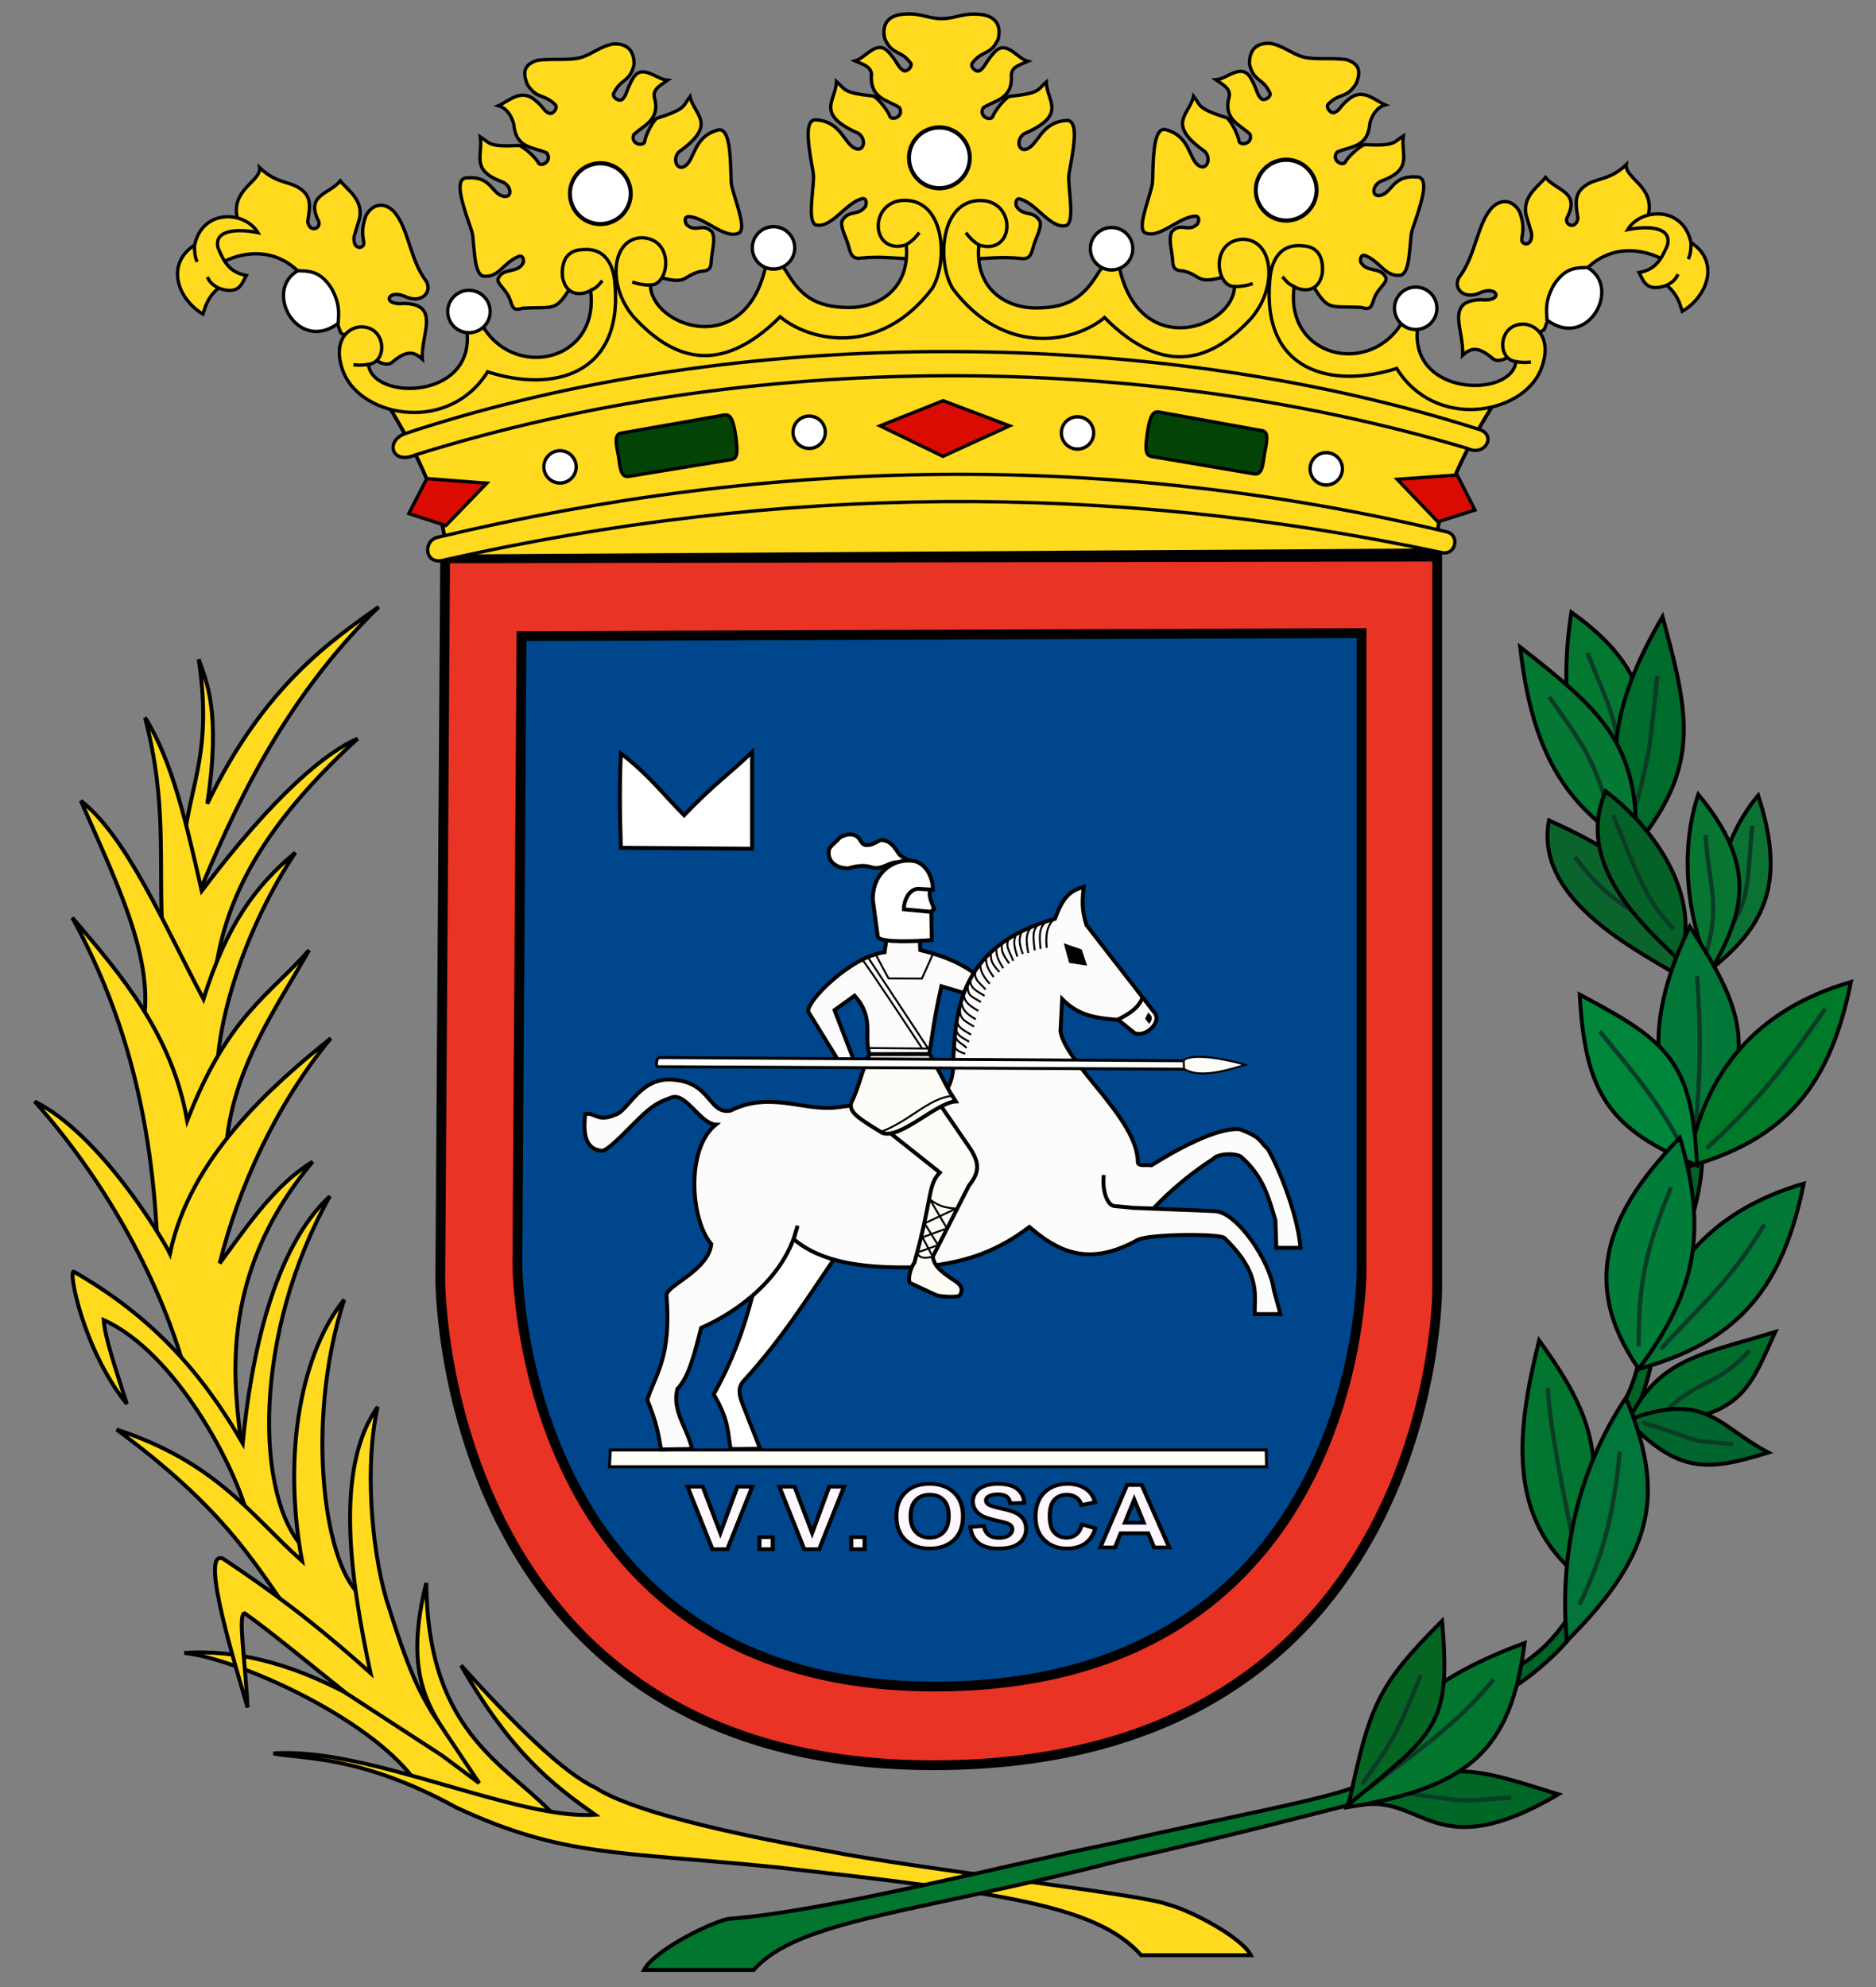 <?xml version="1.0" encoding="UTF-8" standalone="no"?>
<!-- Created with Inkscape (http://www.inkscape.org/) -->
<svg
   xmlns:dc="http://purl.org/dc/elements/1.1/"
   xmlns:cc="http://web.resource.org/cc/"
   xmlns:rdf="http://www.w3.org/1999/02/22-rdf-syntax-ns#"
   xmlns:svg="http://www.w3.org/2000/svg"
   xmlns="http://www.w3.org/2000/svg"
   xmlns:sodipodi="http://sodipodi.sourceforge.net/DTD/sodipodi-0.dtd"
   xmlns:inkscape="http://www.inkscape.org/namespaces/inkscape"
   width="960"
   height="1017"
   id="svg2"
   sodipodi:version="0.32"
   inkscape:version="0.45"
   sodipodi:docbase="C:\Documents and Settings\Will\Escritorio"
   sodipodi:docname="Escudo_de_Huesca.svg"
   inkscape:output_extension="org.inkscape.output.svg.inkscape"
   version="1.0"
   sodipodi:modified="true">
  <rect width="100%" height="100%" fill="#808080" stroke="none"/>
  <defs
     id="defs4" />
  <sodipodi:namedview
     id="base"
     pagecolor="#ffffff"
     bordercolor="#666666"
     borderopacity="1.0"
     inkscape:pageopacity="0.0"
     inkscape:pageshadow="2"
     inkscape:zoom="0.31026691"
     inkscape:cx="603.95295"
     inkscape:cy="685.19836"
     inkscape:document-units="px"
     inkscape:current-layer="layer1"
     inkscape:window-width="1024"
     inkscape:window-height="742"
     inkscape:window-x="0"
     inkscape:window-y="0"
     showgrid="true"
     showguides="true"
     inkscape:guide-bbox="true"
     width="960px"
     height="1017px" />
  <g
     inkscape:label="Capa 1"
     inkscape:groupmode="layer"
     id="layer1">
    <g
       id="g2842"
       transform="translate(0,4)">
      <g
         style="fill:#ffda1f;fill-opacity:1"
         transform="translate(103.137,-25.784)"
         id="g20925">
        <path
           style="fill:#ffda1f;fill-opacity:1;fill-rule:evenodd;stroke:#000000;stroke-width:2;stroke-linecap:butt;stroke-linejoin:miter;stroke-miterlimit:4;stroke-dasharray:none;stroke-opacity:1"
           d="M -1.47,359.114 C 5.51,405.369 -5.314,421.949 -8.819,450.73 L -2.45,481.596 C 15.799,437.619 40.669,381.055 90.637,332.362 C 67.283,349.101 32.172,372.228 2.94,433.093 C 10.067,385.506 2.395,370.528 -1.47,359.114 z "
           id="path25660"
           sodipodi:nodetypes="cccccc" />
        <path
           style="fill:#ffda1f;fill-opacity:1;fill-rule:evenodd;stroke:#000000;stroke-width:2;stroke-linecap:butt;stroke-linejoin:miter;stroke-miterlimit:4;stroke-dasharray:none;stroke-opacity:1"
           d="M -28.906,388.999 C -17.452,433.059 -22.146,462.611 -20,498.743 L 5.389,540.877 C 6.328,492.558 23.737,451.436 79.858,399.778 C 64.186,406.56 37.779,427.633 0.101,477.676 C -7.887,442.74 -14.967,411.213 -28.906,388.999 z "
           id="path25658"
           sodipodi:nodetypes="cccccc" />
        <path
           style="fill:#ffda1f;fill-opacity:1;fill-rule:evenodd;stroke:#000000;stroke-width:2;stroke-linecap:butt;stroke-linejoin:miter;stroke-miterlimit:4;stroke-dasharray:none;stroke-opacity:1"
           d="M -61.731,431.623 C -43.972,472.438 -25.062,510.083 -29.396,542.837 L -9.309,600.158 L 7.839,571.743 C 8.386,540.909 23.368,495.029 48.013,458.079 C 27.773,474.942 13.077,494.59 0.98,533.038 C -19.337,494.738 -38.325,449.835 -61.731,431.623 z "
           id="path25656"
           sodipodi:nodetypes="ccccccc" />
        <path
           style="fill:#ffda1f;fill-opacity:1;fill-rule:evenodd;stroke:#000000;stroke-width:2;stroke-linecap:butt;stroke-linejoin:miter;stroke-miterlimit:4;stroke-dasharray:none;stroke-opacity:1"
           d="M -66.14,491.394 C -35.512,547.246 -24.997,603.098 -22.537,658.95 L -13.228,667.362 L 12.738,607.362 C 16.199,567.883 38.955,536.649 55,508.052 C 34.217,531.574 13.434,541.648 -7.349,595.259 C -15.121,551.347 -40.488,521.258 -66.14,491.394 z "
           id="path25654"
           sodipodi:nodetypes="ccccccc" />
        <path
           style="fill:#ffda1f;fill-opacity:1;fill-rule:evenodd;stroke:#000000;stroke-width:2;stroke-linecap:butt;stroke-linejoin:miter;stroke-miterlimit:4;stroke-dasharray:none;stroke-opacity:1"
           d="M -85.389,585.461 C -51.904,602.132 -19.957,655.515 -16.168,663.359 C -6.073,614.373 35.521,577.68 66.14,553.125 C 38.359,586.563 18.526,630.236 9.309,668.258 C 23.433,649.107 37.649,627.889 56.832,616.326 C 6.751,676.155 17.346,733.279 20.418,761.856 L -9.309,720.191 C -22.501,674.342 -50.775,624.051 -85.389,585.461 z "
           id="path25652"
           sodipodi:nodetypes="cccccccc" />
        <path
           style="fill:#ffda1f;fill-opacity:1;fill-rule:evenodd;stroke:#000000;stroke-width:2;stroke-linecap:butt;stroke-linejoin:miter;stroke-miterlimit:4;stroke-dasharray:none;stroke-opacity:1"
           d="M -65.16,672.668 C -24.824,695.858 0.115,724.251 21.067,760.365 C 25.272,716.582 36.716,660.638 65.65,633.963 C 26.276,704.189 26.939,788.341 52.912,814.747 L 53.402,826.505 L 24.006,799.069 C 17.773,772.915 -13.128,713.947 -50.067,697.297 C -49.469,705.882 -44.821,719.715 -38.214,740.278 C -60.935,712.165 -68.785,669.685 -65.16,672.668 z "
           id="path24680"
           sodipodi:nodetypes="ccccccccc" />
        <path
           style="fill:#ffda1f;fill-opacity:1;fill-rule:evenodd;stroke:#000000;stroke-width:2;stroke-linecap:butt;stroke-linejoin:miter;stroke-miterlimit:4;stroke-dasharray:none;stroke-opacity:1"
           d="M -8.819,867.659 C 17.952,870.506 84.808,900.114 108.764,932.362 L 182.743,953.397 C 159.24,925.569 115.746,912.373 115,831.894 C 99.893,891.68 125.754,903.373 138.16,930.86 C 93.237,896.449 44.643,864.125 -8.819,867.659 z "
           id="path23705"
           sodipodi:nodetypes="cccccc" />
        <path
           style="fill:#ffda1f;fill-opacity:1;fill-rule:evenodd;stroke:#000000;stroke-width:2;stroke-linecap:butt;stroke-linejoin:miter;stroke-miterlimit:4;stroke-dasharray:none;stroke-opacity:1"
           d="M 130.521,946.844 C 185.351,972.283 212.887,969.044 295.409,977.47 C 408.322,990.346 457.874,996.542 480.847,1022.362 L 536.969,1022.362 C 531.936,1012.754 505.081,998.938 494.011,996.24 C 481.627,991.233 366.86,978.294 320.262,969.017 C 267.896,959.646 219.453,948.335 201.623,936.654 C 185.369,929.171 160.732,904.924 132.771,874.028 C 159.005,919.729 180.238,935.424 201.361,950.457 C 160.976,953.3 84.903,915.556 36.745,919.102 C 51.137,921.999 81.398,919.78 130.521,946.844 z "
           id="path13822"
           sodipodi:nodetypes="ccccccccccc" />
        <path
           style="fill:#ffda1f;fill-opacity:1;fill-rule:evenodd;stroke:#000000;stroke-width:2;stroke-linecap:butt;stroke-linejoin:miter;stroke-miterlimit:4;stroke-dasharray:none;stroke-opacity:1"
           d="M -43.429,753.342 C 8.378,770.381 26.037,798.198 51.442,820.626 C 40.953,763.67 51.892,712.944 72.999,686.876 C 52.313,750.868 63.186,826.26 82.798,839.243 L 90,882.847 L 45.98,848.552 C 26.258,820.233 10.67,793.285 -43.429,753.342 z "
           id="path24678"
           sodipodi:nodetypes="ccccccc" />
        <path
           style="fill:#ffda1f;fill-opacity:1;fill-rule:evenodd;stroke:#000000;stroke-width:2;stroke-linecap:butt;stroke-linejoin:miter;stroke-miterlimit:4;stroke-dasharray:none;stroke-opacity:1"
           d="M 22.047,847.362 C 33.221,855.093 56.699,874.394 73.979,888.236 L 122.937,920.071 L 142.079,934.289 L 117.874,898.072 C 111.42,887.034 106.358,878.197 94.556,840.223 C 86.642,813.048 83.572,770.113 90.147,741.748 C 67.942,772.938 76.041,829.294 86.47,877.948 C 57.002,851.509 35.475,835.755 11.1,819.503 C -1.857,813.475 18.685,878.192 23.517,895.585 C 22.62,873.393 18.361,847.568 22.047,847.362 z "
           id="path23707"
           sodipodi:nodetypes="ccccccccccc" />
      </g>
      <g
         id="g5769">
        <path
           style="fill:#006225;fill-opacity:1;fill-rule:evenodd;stroke:#000000;stroke-width:2;stroke-linecap:butt;stroke-linejoin:miter;stroke-miterlimit:4;stroke-dasharray:none;stroke-opacity:1"
           d="M 829.137,718.659 C 833.237,707.928 839.747,699.233 840.226,675.417 C 840.226,675.417 847.071,673.09 846.684,681.923 C 845.922,699.288 834.942,726.21 833.189,725.14 C 830.545,723.524 832.585,720.252 829.137,718.659 z "
           id="path21758"
           sodipodi:nodetypes="ccssc" />
        <path
           style="fill:#0c7233;fill-opacity:1;fill-rule:evenodd;stroke:#000000;stroke-width:2;stroke-linecap:butt;stroke-linejoin:miter;stroke-miterlimit:4;stroke-dasharray:none;stroke-opacity:1"
           d="M 875.555,491.945 C 874.055,468.268 877.662,429.088 899.683,403.071 C 914.536,448.475 902.407,470.631 875.555,491.945 z "
           id="path10907"
           sodipodi:nodetypes="ccc" />
        <path
           style="fill:#0b642c;fill-opacity:1;fill-rule:evenodd;stroke:#000000;stroke-width:2;stroke-linecap:butt;stroke-linejoin:miter;stroke-miterlimit:4;stroke-dasharray:none;stroke-opacity:1"
           d="M 857.382,494.3 C 832.876,479.751 785.292,454.684 792.651,415.829 C 821.782,429.03 863.169,449.907 857.382,494.3 z "
           id="path14800"
           sodipodi:nodetypes="ccc" />
        <path
           style="fill:none;fill-rule:evenodd;stroke:#0b3c26;stroke-width:2.2;stroke-linecap:butt;stroke-linejoin:miter;stroke-miterlimit:4;stroke-dasharray:none;stroke-opacity:1"
           d="M 854.442,478.593 C 847.225,463.045 829.177,466.315 805.939,434.5"
           id="path19793"
           sodipodi:nodetypes="cc" />
        <path
           style="fill:none;fill-rule:evenodd;stroke:#0b3c26;stroke-width:2.2;stroke-linecap:butt;stroke-linejoin:miter;stroke-miterlimit:4;stroke-dasharray:none;stroke-opacity:1"
           d="M 855.173,489.436 C 850.981,460.121 841.702,456.656 818.425,434.073"
           id="path19789"
           sodipodi:nodetypes="cc"
           transform="matrix(0.621,0.784,-0.784,0.621,728.799,-492.712)" />
        <path
           style="fill:#077632;fill-opacity:1;fill-rule:evenodd;stroke:#000000;stroke-width:2;stroke-linecap:butt;stroke-linejoin:miter;stroke-miterlimit:4;stroke-dasharray:none;stroke-opacity:1"
           d="M 875.454,492.953 C 865.302,471.51 858.222,434.896 869.055,402.578 C 899.652,439.266 892.517,463.217 875.454,492.953 z "
           id="path10909"
           sodipodi:nodetypes="ccc" />
        <path
           style="fill:none;fill-rule:evenodd;stroke:#0b3c26;stroke-width:2.2;stroke-linecap:butt;stroke-linejoin:miter;stroke-miterlimit:4;stroke-dasharray:none;stroke-opacity:1"
           d="M 863.978,475.16 C 848.885,454.086 838.165,453.231 816.84,438.442"
           id="path19795"
           sodipodi:nodetypes="cc"
           transform="matrix(0.621,0.784,-0.784,0.621,709.254,-489.319)" />
        <path
           style="fill:#047831;fill-opacity:1;fill-rule:evenodd;stroke:#000000;stroke-width:2;stroke-linecap:butt;stroke-linejoin:miter;stroke-miterlimit:4;stroke-dasharray:none;stroke-opacity:1"
           d="M 838.376,424.965 C 801.681,401.555 797.496,352.243 804.121,309.337 C 852.357,343.805 842.765,371.962 838.376,424.965 z "
           id="path10903"
           sodipodi:nodetypes="ccc" />
        <path
           style="fill:none;fill-rule:evenodd;stroke:#0b3c26;stroke-width:2.2;stroke-linecap:butt;stroke-linejoin:miter;stroke-miterlimit:4;stroke-dasharray:none;stroke-opacity:1"
           d="M 829.979,393.346 C 827.189,362.024 824.104,359.8 812.342,330.145"
           id="path19779"
           sodipodi:nodetypes="cc" />
        <path
           style="fill:#006c2c;fill-opacity:1;fill-rule:evenodd;stroke:#000000;stroke-width:2;stroke-linecap:butt;stroke-linejoin:miter;stroke-miterlimit:4;stroke-dasharray:none;stroke-opacity:1"
           d="M 836.642,429.537 C 819.536,389.514 824.613,356.407 850.752,311.623 C 864.681,362.868 870.152,388.238 836.642,429.537 z "
           id="path10901"
           sodipodi:nodetypes="ccc" />
        <path
           style="fill:none;fill-rule:evenodd;stroke:#0b3c26;stroke-width:2.2;stroke-linecap:butt;stroke-linejoin:miter;stroke-miterlimit:4;stroke-dasharray:none;stroke-opacity:1"
           d="M 758.186,418.283 C 751.677,387.264 747.949,380.551 736.187,350.896"
           id="path19781"
           sodipodi:nodetypes="cc"
           transform="matrix(0.884,0.467,-0.467,0.884,361.158,-311.993)" />
        <path
           style="fill:#057833;fill-opacity:1;fill-rule:evenodd;stroke:#000000;stroke-width:2;stroke-linecap:butt;stroke-linejoin:miter;stroke-miterlimit:4;stroke-dasharray:none;stroke-opacity:1"
           d="M 837.145,430.078 C 799.495,408.237 783.76,378.671 777.916,327.146 C 819.733,359.879 839.294,376.937 837.145,430.078 z "
           id="path10899"
           sodipodi:nodetypes="ccc" />
        <path
           style="fill:none;fill-rule:evenodd;stroke:#0b3c26;stroke-width:2.2;stroke-linecap:butt;stroke-linejoin:miter;stroke-miterlimit:4;stroke-dasharray:none;stroke-opacity:1"
           d="M 825.536,419.207 C 815.887,384.946 812.802,380.762 792.711,352.577"
           id="path19783"
           sodipodi:nodetypes="cc" />
        <path
           style="fill:#046226;fill-opacity:1;fill-rule:evenodd;stroke:#000000;stroke-width:2;stroke-linecap:butt;stroke-linejoin:miter;stroke-miterlimit:4;stroke-dasharray:none;stroke-opacity:1"
           d="M 859.547,487.558 C 838.759,468.063 806.054,437.29 821.626,400.939 C 847.222,420.117 871.184,455.311 859.547,487.558 z "
           id="path14802"
           sodipodi:nodetypes="ccc" />
        <path
           style="fill:#037738;fill-opacity:1;fill-rule:evenodd;stroke:#000000;stroke-width:2;stroke-linecap:butt;stroke-linejoin:miter;stroke-miterlimit:4;stroke-dasharray:none;stroke-opacity:1"
           d="M 874.996,579.619 C 841.09,557.517 842.536,515.602 864.715,470.158 C 892.705,513.343 898.83,532.074 874.996,579.619 z "
           id="path10897"
           sodipodi:nodetypes="ccc" />
        <path
           style="fill:#006225;fill-opacity:1;fill-rule:evenodd;stroke:#000000;stroke-width:2;stroke-linecap:butt;stroke-linejoin:miter;stroke-miterlimit:4;stroke-dasharray:none;stroke-opacity:1"
           d="M 856.124,625.312 C 859.457,614.319 865.337,605.186 864.133,581.396 C 864.133,581.396 870.797,578.591 871.034,587.43 C 871.5,604.805 862.448,632.435 860.624,631.491 C 857.872,630.066 859.676,626.658 856.124,625.312 z "
           id="path21760"
           sodipodi:nodetypes="ccssc" />
        <path
           style="fill:none;fill-rule:evenodd;stroke:#0b3c26;stroke-width:2.2;stroke-linecap:butt;stroke-linejoin:miter;stroke-miterlimit:4;stroke-dasharray:none;stroke-opacity:1"
           d="M 866.445,585.153 C 870.024,552.361 870.859,527.6 868.405,495.496"
           id="path19774"
           sodipodi:nodetypes="cc" />
        <path
           style="fill:#007a29;fill-opacity:1;fill-rule:evenodd;stroke:#000000;stroke-width:2;stroke-linecap:butt;stroke-linejoin:miter;stroke-miterlimit:4;stroke-dasharray:none;stroke-opacity:1"
           d="M 863.684,593.105 C 871.516,544.814 898.603,512.671 947.152,498.53 C 936.676,550.527 914.902,578.775 863.684,593.105 z "
           id="path5035"
           sodipodi:nodetypes="ccc" />
        <path
           style="fill:none;fill-rule:evenodd;stroke:#0b3c26;stroke-width:2.2;stroke-linecap:butt;stroke-linejoin:miter;stroke-miterlimit:4;stroke-dasharray:none;stroke-opacity:1"
           d="M 873.304,583.683 C 896.97,562.159 912.993,542.788 934.055,512.153"
           id="path17714"
           sodipodi:nodetypes="cc" />
        <path
           style="fill:#00863a;fill-opacity:1;fill-rule:evenodd;stroke:#000000;stroke-width:2;stroke-linecap:butt;stroke-linejoin:miter;stroke-miterlimit:4;stroke-dasharray:none;stroke-opacity:1"
           d="M 868.401,592.385 C 823.133,573.832 811.187,555.502 808.394,505.013 C 853.887,529.069 866.029,539.253 868.401,592.385 z "
           id="path10885"
           sodipodi:nodetypes="ccc" />
        <path
           style="fill:#017836;fill-opacity:1;fill-rule:evenodd;stroke:#000000;stroke-width:2;stroke-linecap:butt;stroke-linejoin:miter;stroke-miterlimit:4;stroke-dasharray:none;stroke-opacity:1"
           d="M 839.524,696.3 C 847.356,648.008 874.442,615.865 922.992,601.724 C 912.516,653.721 890.742,681.969 839.524,696.3 z "
           id="path10887"
           sodipodi:nodetypes="ccc" />
        <path
           style="fill:#02762f;fill-opacity:1;fill-rule:evenodd;stroke:#000000;stroke-width:2;stroke-linecap:butt;stroke-linejoin:miter;stroke-miterlimit:4;stroke-dasharray:none;stroke-opacity:1"
           d="M 699.284,917.493 C 663.161,926.304 635.624,934.15 573.195,948.119 C 466.518,975.546 408.652,978.277 385.679,1004.097 L 329.557,1004.097 C 334.59,994.489 361.445,980.673 372.515,977.975 C 423.007,974.353 521.145,948.943 567.743,939.666 C 623.573,926.831 674.788,917.55 692.618,910.768 C 724.139,896.148 707.645,924.91 699.284,917.493 z "
           id="path20784"
           sodipodi:nodetypes="cccccccc" />
        <path
           style="fill:#006726;fill-opacity:1;fill-rule:evenodd;stroke:#000000;stroke-width:2;stroke-linecap:butt;stroke-linejoin:miter;stroke-miterlimit:4;stroke-dasharray:none;stroke-opacity:1"
           d="M 695.585,919.858 C 740.808,894.887 752.97,900.424 797.469,914.231 C 733.84,951.62 728.672,913.813 695.585,919.858 z "
           id="path10893"
           sodipodi:nodetypes="ccc" />
        <path
           style="fill:none;fill-rule:evenodd;stroke:#0b3c26;stroke-width:2.2;stroke-linecap:butt;stroke-linejoin:miter;stroke-miterlimit:4;stroke-dasharray:none;stroke-opacity:1"
           d="M 772.134,684.331 C 793.608,659.286 789.623,664.622 802.459,640.631"
           id="path19805"
           sodipodi:nodetypes="cc"
           transform="matrix(0.537,0.844,-0.844,0.537,883.128,-105.465)" />
        <path
           style="fill:#006225;fill-opacity:1;fill-rule:evenodd;stroke:#000000;stroke-width:2;stroke-linecap:butt;stroke-linejoin:miter;stroke-miterlimit:4;stroke-dasharray:none;stroke-opacity:1"
           d="M 771.414,852.746 C 780.579,845.821 790.709,841.899 803.741,821.96 C 803.741,821.96 810.779,823.616 805.767,830.9 C 795.915,845.22 772.332,862.226 771.414,860.389 C 770.028,857.618 773.492,855.925 771.414,852.746 z "
           id="path20787"
           sodipodi:nodetypes="ccssc" />
        <path
           style="fill:#02762f;fill-opacity:1;fill-rule:evenodd;stroke:#000000;stroke-width:2;stroke-linecap:butt;stroke-linejoin:miter;stroke-miterlimit:4;stroke-dasharray:none;stroke-opacity:1"
           d="M 689.055,920.918 C 706.639,873.323 736.512,853.023 780.185,836.792 C 773.192,890.879 752.812,910.768 689.055,920.918 z "
           id="path10889"
           sodipodi:nodetypes="ccc" />
        <path
           style="fill:none;fill-rule:evenodd;stroke:#0b3c26;stroke-width:2.2;stroke-linecap:butt;stroke-linejoin:miter;stroke-miterlimit:4;stroke-dasharray:none;stroke-opacity:1"
           d="M 754.433,700.429 C 782.961,668.156 794.318,655.415 807.154,631.423"
           id="path19801"
           sodipodi:nodetypes="cc"
           transform="matrix(0.979,0.202,-0.202,0.979,101.724,74.188)" />
        <path
           style="fill:#056623;fill-opacity:1;fill-rule:evenodd;stroke:#000000;stroke-width:2;stroke-linecap:butt;stroke-linejoin:miter;stroke-miterlimit:4;stroke-dasharray:none;stroke-opacity:1"
           d="M 690.195,919.404 C 700.96,868.464 705.018,858.454 737.945,825.491 C 742.648,879.657 734.507,882.548 690.195,919.404 z "
           id="path10891"
           sodipodi:nodetypes="ccc" />
        <path
           style="fill:#006d2c;fill-opacity:1;fill-rule:evenodd;stroke:#000000;stroke-width:2;stroke-linecap:butt;stroke-linejoin:miter;stroke-miterlimit:4;stroke-dasharray:none;stroke-opacity:1"
           d="M 832.732,724.298 C 848.4,691.039 870.169,689.363 908.442,677.586 C 894.85,707.237 891.283,724.784 832.732,724.298 z "
           id="path14798"
           sodipodi:nodetypes="ccc" />
        <path
           style="fill:none;fill-rule:evenodd;stroke:#0b3c26;stroke-width:2.2;stroke-linecap:butt;stroke-linejoin:miter;stroke-miterlimit:4;stroke-dasharray:none;stroke-opacity:1"
           d="M 861.334,584.107 C 847.766,557.684 835.372,544.682 818.711,523.846"
           id="path19776"
           sodipodi:nodetypes="cc" />
        <path
           style="fill:#007d39;fill-opacity:1;fill-rule:evenodd;stroke:#000000;stroke-width:2;stroke-linecap:butt;stroke-linejoin:miter;stroke-miterlimit:4;stroke-dasharray:none;stroke-opacity:1"
           d="M 838.574,696.493 C 806.985,650.98 824.365,614.504 859.597,578.231 C 874.78,627.926 866.333,659.432 838.574,696.493 z "
           id="path10895"
           sodipodi:nodetypes="ccc" />
        <path
           style="fill:#027530;fill-opacity:1;fill-rule:evenodd;stroke:#000000;stroke-width:2;stroke-linecap:butt;stroke-linejoin:miter;stroke-miterlimit:4;stroke-dasharray:none;stroke-opacity:1"
           d="M 808.236,802.974 C 770.43,772.476 776.372,727.164 787.607,681.947 C 819.547,725.947 820.988,745.783 808.236,802.974 z "
           id="path14794"
           sodipodi:nodetypes="ccc" />
        <path
           style="fill:none;fill-rule:evenodd;stroke:#0b3c26;stroke-width:2.2;stroke-linecap:butt;stroke-linejoin:miter;stroke-miterlimit:4;stroke-dasharray:none;stroke-opacity:1"
           d="M 676.296,680.516 C 667.609,659.414 653.684,628.373 647.989,606.7"
           id="path19799"
           sodipodi:nodetypes="cc"
           transform="matrix(0.979,0.202,-0.202,0.979,280.238,-18.408)" />
        <path
           style="fill:none;fill-rule:evenodd;stroke:#0b3c26;stroke-width:2.2;stroke-linecap:butt;stroke-linejoin:miter;stroke-miterlimit:4;stroke-dasharray:none;stroke-opacity:1"
           d="M 772.134,684.331 C 793.297,662.702 802.255,670.896 823.518,651.608"
           id="path19809"
           sodipodi:nodetypes="cc"
           transform="matrix(0.996,-9.0703694e-2,9.0703694e-2,0.996,15.938,112.824)" />
        <path
           style="fill:#00652e;fill-opacity:1;fill-rule:evenodd;stroke:#000000;stroke-width:2;stroke-linecap:butt;stroke-linejoin:miter;stroke-miterlimit:4;stroke-dasharray:none;stroke-opacity:1"
           d="M 832.684,722.881 C 873.092,707.457 878.841,725.648 904.867,739.317 C 873.727,749.024 858.983,750.131 832.684,722.881 z "
           id="path17711"
           sodipodi:nodetypes="ccc" />
        <path
           style="fill:#02753a;fill-opacity:1;fill-rule:evenodd;stroke:#000000;stroke-width:2;stroke-linecap:butt;stroke-linejoin:miter;stroke-miterlimit:4;stroke-dasharray:none;stroke-opacity:1"
           d="M 801.829,835.705 C 797.921,794.292 806.247,750.134 831.999,711.306 C 851.487,758.62 848.269,789.569 801.829,835.705 z "
           id="path14796"
           sodipodi:nodetypes="ccc" />
        <path
           style="fill:none;fill-rule:evenodd;stroke:#0b3c26;stroke-width:2.2;stroke-linecap:butt;stroke-linejoin:miter;stroke-miterlimit:4;stroke-dasharray:none;stroke-opacity:1"
           d="M 755.003,692.833 C 752.213,661.511 753.117,642.396 743.328,610.562"
           id="path19785"
           sodipodi:nodetypes="cc"
           transform="matrix(0.671,0.741,-0.741,0.671,856.561,-337.944)" />
        <path
           style="fill:none;fill-rule:evenodd;stroke:#0b3c26;stroke-width:2.2;stroke-linecap:butt;stroke-linejoin:miter;stroke-miterlimit:4;stroke-dasharray:none;stroke-opacity:1"
           d="M 754.433,700.429 C 746.618,664.14 749.194,645.205 754.225,617.32"
           id="path19787"
           sodipodi:nodetypes="cc"
           transform="matrix(0.979,0.202,-0.202,0.979,241.436,-153.139)" />
        <path
           style="fill:none;fill-rule:evenodd;stroke:#0b3c26;stroke-width:2.2;stroke-linecap:butt;stroke-linejoin:miter;stroke-miterlimit:4;stroke-dasharray:none;stroke-opacity:1"
           d="M 856.402,471.489 C 845.755,459.175 842.895,457.112 825.536,413.188"
           id="path19791"
           sodipodi:nodetypes="cc" />
        <path
           style="fill:none;fill-rule:evenodd;stroke:#0b3c26;stroke-width:2.2;stroke-linecap:butt;stroke-linejoin:miter;stroke-miterlimit:4;stroke-dasharray:none;stroke-opacity:1"
           d="M 757.88,698.322 C 751.212,665.718 750.132,644.777 754.225,617.32"
           id="path19797"
           sodipodi:nodetypes="cc"
           transform="matrix(-0.954,-0.299,0.299,-0.954,1343.161,1631.666)" />
        <path
           style="fill:none;fill-rule:evenodd;stroke:#0b3c26;stroke-width:2.2;stroke-linecap:butt;stroke-linejoin:miter;stroke-miterlimit:4;stroke-dasharray:none;stroke-opacity:1"
           d="M 772.134,684.331 C 793.608,659.286 794.318,655.415 807.154,631.423"
           id="path19803"
           sodipodi:nodetypes="cc"
           transform="matrix(0.996,-9.0703694e-2,9.0703694e-2,0.996,-134.062,297.527)" />
        <path
           style="fill:none;fill-rule:evenodd;stroke:#0b3c26;stroke-width:2.2;stroke-linecap:butt;stroke-linejoin:miter;stroke-miterlimit:4;stroke-dasharray:none;stroke-opacity:1"
           d="M 772.134,684.331 C 793.608,659.286 788.18,670.38 801.016,646.389"
           id="path19807"
           sodipodi:nodetypes="cc"
           transform="matrix(0.407,0.913,-0.913,0.407,1151.037,-259.453)" />
      </g>
      <g
         transform="translate(103.137,-25.784)"
         id="g20985">
        <path
           sodipodi:nodetypes="ccccsc"
           id="path15488"
           d="M 632.315,681.665 L 632.315,306.627 L 124.652,307.502 L 122.164,676.54 C 122.164,676.54 121.392,924.508 373.506,925.128 C 632.869,925.76 632.315,681.665 632.315,681.665 z "
           style="fill:#e93325;fill-opacity:1;fill-rule:evenodd;stroke:#000000;stroke-width:5;stroke-linecap:butt;stroke-linejoin:miter;stroke-miterlimit:4;stroke-dasharray:none;stroke-opacity:1" />
        <path
           sodipodi:nodetypes="ccccsc"
           id="path3087"
           d="M 593.588,672.962 L 593.588,345.775 L 163.728,347.314 L 161.621,668.501 C 161.621,668.501 160.967,884.315 374.444,884.855 C 594.057,885.405 593.588,672.962 593.588,672.962 z "
           style="fill:#00468c;fill-opacity:1;fill-rule:evenodd;stroke:#000000;stroke-width:5.012;stroke-linecap:butt;stroke-linejoin:miter;stroke-miterlimit:4;stroke-dasharray:none;stroke-opacity:1" />
        <g
           id="g20937">
          <path
             sodipodi:nodetypes="ccccccccccccccc"
             id="path13998"
             d="M 334.162,531.32 L 323.907,538.726 L 333.576,563.796 L 325.616,564.081 L 310.517,539.581 C 309.073,534.673 331.797,511.396 349.546,509.071 L 350.685,500.838 L 367.493,501.122 L 367.778,507.96 C 382.232,511.497 389.53,515.633 395.696,519.924 L 390.57,530.083 L 378.603,526.477 C 374.644,544.297 374.275,550.149 372.336,561.232 L 341.854,561.517 C 338.544,551.587 344.695,543.032 334.162,531.32 z "
             style="fill:#fcfcfc;fill-opacity:1;fill-rule:evenodd;stroke:#000000;stroke-width:2;stroke-linecap:butt;stroke-linejoin:miter;stroke-miterlimit:4;stroke-dasharray:none;stroke-opacity:1" />
          <path
             id="text5027"
             d="M 338.956,836.356 C 338.956,832.942 339.466,830.077 340.488,827.76 C 341.25,826.053 342.29,824.521 343.608,823.164 C 344.927,821.808 346.371,820.802 347.941,820.146 C 350.029,819.262 352.438,818.82 355.166,818.82 C 360.104,818.82 364.056,820.352 367.021,823.416 C 369.985,826.479 371.468,830.74 371.468,836.196 C 371.468,841.607 369.997,845.841 367.055,848.897 C 364.113,851.953 360.181,853.481 355.257,853.481 C 350.273,853.481 346.31,851.961 343.368,848.92 C 340.427,845.879 338.956,841.691 338.956,836.356 L 338.956,836.356 z M 345.929,836.128 C 345.929,839.923 346.805,842.8 348.558,844.759 C 350.311,846.717 352.537,847.697 355.235,847.697 C 357.932,847.697 360.146,846.725 361.876,844.782 C 363.606,842.838 364.471,839.923 364.471,836.036 C 364.471,832.195 363.629,829.33 361.945,827.44 C 360.261,825.55 358.024,824.605 355.235,824.605 C 352.445,824.605 350.197,825.561 348.49,827.474 C 346.783,829.387 345.929,832.271 345.929,836.128 L 345.929,836.128 z M 375.011,842.004 L 381.596,841.363 C 381.992,843.574 382.796,845.197 384.008,846.233 C 385.22,847.27 386.855,847.788 388.912,847.788 C 391.092,847.788 392.734,847.327 393.839,846.405 C 394.945,845.483 395.497,844.404 395.497,843.17 C 395.497,842.377 395.265,841.703 394.8,841.146 C 394.335,840.59 393.523,840.106 392.365,839.694 C 391.572,839.42 389.766,838.932 386.946,838.231 C 383.318,837.332 380.773,836.227 379.31,834.916 C 377.252,833.072 376.223,830.823 376.223,828.171 C 376.223,826.464 376.707,824.867 377.675,823.381 C 378.643,821.895 380.038,820.763 381.859,819.986 C 383.68,819.209 385.879,818.82 388.455,818.82 C 392.662,818.82 395.829,819.742 397.955,821.587 C 400.081,823.431 401.198,825.893 401.304,828.971 L 394.537,829.269 C 394.247,827.546 393.626,826.308 392.673,825.553 C 391.721,824.799 390.292,824.422 388.387,824.422 C 386.42,824.422 384.881,824.826 383.768,825.633 C 383.052,826.152 382.694,826.845 382.694,827.714 C 382.694,828.507 383.029,829.185 383.7,829.749 C 384.553,830.465 386.626,831.212 389.918,831.989 C 393.211,832.767 395.646,833.571 397.223,834.402 C 398.801,835.232 400.035,836.368 400.927,837.808 C 401.819,839.249 402.265,841.028 402.265,843.147 C 402.265,845.067 401.731,846.866 400.664,848.543 C 399.597,850.219 398.088,851.465 396.137,852.281 C 394.186,853.096 391.755,853.504 388.844,853.504 C 384.606,853.504 381.352,852.525 379.081,850.566 C 376.81,848.607 375.453,845.753 375.011,842.004 L 375.011,842.004 z M 429.449,840.586 L 436.011,842.667 C 435.005,846.325 433.332,849.042 430.993,850.817 C 428.653,852.593 425.684,853.481 422.087,853.481 C 417.637,853.481 413.978,851.961 411.113,848.92 C 408.247,845.879 406.814,841.722 406.814,836.448 C 406.814,830.869 408.255,826.537 411.136,823.45 C 414.016,820.363 417.804,818.82 422.499,818.82 C 426.599,818.82 429.929,820.032 432.49,822.455 C 434.014,823.888 435.158,825.946 435.92,828.628 L 429.221,830.229 C 428.824,828.491 427.997,827.12 426.74,826.114 C 425.482,825.108 423.954,824.605 422.156,824.605 C 419.671,824.605 417.656,825.496 416.108,827.28 C 414.561,829.063 413.788,831.951 413.788,835.945 C 413.788,840.182 414.55,843.2 416.074,844.999 C 417.598,846.797 419.58,847.697 422.019,847.697 C 423.817,847.697 425.364,847.125 426.66,845.982 C 427.956,844.839 428.885,843.04 429.449,840.586 L 429.449,840.586 z M 472.067,852.909 L 464.705,852.909 L 461.778,845.296 L 448.38,845.296 L 445.614,852.909 L 438.435,852.909 L 451.49,819.392 L 458.646,819.392 L 472.067,852.909 z M 459.606,839.649 L 454.988,827.211 L 450.461,839.649 L 459.606,839.649 z "
             style="font-size:14.047px;font-style:normal;font-weight:normal;fill:#fff7ff;fill-opacity:1;stroke:#000000;stroke-width:2;stroke-linecap:butt;stroke-linejoin:miter;stroke-miterlimit:4;stroke-dasharray:none;stroke-opacity:1;font-family:Bitstream Vera Sans"
             transform="scale(1.049,0.954)" />
          <path
             id="text5031"
             d="M 247.782,859.239 L 235.727,825.511 L 243.112,825.511 L 251.648,850.474 L 259.907,825.511 L 267.131,825.511 L 255.053,859.239 L 247.782,859.239 z M 270.605,859.239 L 270.605,852.774 L 277.07,852.774 L 277.07,859.239 L 270.605,859.239 z M 292.324,859.239 L 280.268,825.511 L 287.653,825.511 L 296.189,850.474 L 304.448,825.511 L 311.672,825.511 L 299.594,859.239 L 292.324,859.239 z M 315.146,859.239 L 315.146,852.774 L 321.611,852.774 L 321.611,859.239 L 315.146,859.239 z "
             style="font-size:14.135px;font-style:normal;font-weight:normal;fill:#fff9ff;fill-opacity:1;stroke:#000000;stroke-width:2;stroke-linecap:butt;stroke-linejoin:miter;stroke-miterlimit:4;stroke-dasharray:none;stroke-opacity:1;font-family:Bitstream Vera Sans"
             transform="scale(1.055,0.948)" />
          <path
             sodipodi:nodetypes="cccccc"
             id="path19812"
             d="M 214.589,407.362 C 213.947,420.886 213.923,436.88 214.589,455.63 L 281.709,456.119 C 281.709,439.625 281.709,423.131 281.709,406.637 C 271.282,416.875 263.105,422.123 246.924,438.972 C 236.308,428.272 228.686,418.062 214.589,407.362 z "
             style="fill:#ffffff;fill-opacity:1;fill-rule:evenodd;stroke:#000000;stroke-width:2;stroke-linecap:butt;stroke-linejoin:miter;stroke-miterlimit:4;stroke-dasharray:none;stroke-opacity:1" />
          <path
             sodipodi:nodetypes="ccccc"
             id="path21764"
             d="M 208.709,772.362 L 545,772.362 L 544.8,763.794 L 209.199,763.794 L 208.709,772.362 z "
             style="fill:#fffff8;fill-opacity:1;fill-rule:evenodd;stroke:#000000;stroke-width:1.5;stroke-linecap:butt;stroke-linejoin:miter;stroke-miterlimit:4;stroke-dasharray:none;stroke-opacity:1" />
          <path
             sodipodi:nodetypes="ccccccccc"
             id="path32474"
             d="M 323.337,666.637 C 309.478,686.83 297.489,706.4 277.187,728.74 C 275.359,730.901 274.224,733.754 276.902,740.42 L 285.875,763.211 L 270.777,763.353 C 269.13,754.792 270.05,748.766 262.088,735.293 C 271.709,718.295 277.71,701.297 282.03,684.299 C 283.169,682.362 302.826,655.527 302.826,655.527 L 323.337,666.637 z "
             style="fill:#ffffff;fill-opacity:1;fill-rule:evenodd;stroke:#000000;stroke-width:2;stroke-linecap:butt;stroke-linejoin:miter;stroke-miterlimit:4;stroke-dasharray:none;stroke-opacity:1" />
          <path
             sodipodi:nodetypes="ccccccccccsscccccccccccccccccccccccccscccccccccccc"
             id="path25663"
             d="M 325.668,588.415 C 308.392,590.792 291.2,579.872 270.636,590.157 C 259.748,592.1 260.65,576.364 242.771,574.483 C 224.406,571.739 218.795,590.522 211.423,592.362 C 202.551,596.167 201.277,590.819 196.393,591.899 C 194.666,604.903 198.175,610.502 205.502,610.707 C 210.484,608.454 219.705,597.887 226.376,591.798 C 232.485,586.222 236.062,585.077 240.513,583.408 C 247.78,580.683 255.187,596.857 263.159,597.301 C 247.744,609.62 250.134,645.932 260.84,658.441 C 259.278,671.904 238.591,679.313 237.917,684.403 C 240.426,715.815 232.906,723.829 228.066,738.095 L 228.066,738.095 C 232.92,749.896 233.861,756.201 235.142,763.536 L 250.988,763.314 C 248.731,752.644 240.64,743.942 243.468,732.615 C 249.573,726.213 252.328,714.196 255.658,701.317 C 273.7,693.451 298.716,675.881 305,649.021 L 302.938,655.833 C 317.263,668.138 339.266,670.576 361.802,670.365 C 391.776,669.323 409.276,660.486 423.621,649.676 C 437.808,661.788 453.448,670.508 478.881,656.381 C 484.322,653.229 520.399,653.025 523.322,655.242 C 542.612,673.632 538.583,685.126 538.99,694.27 L 552.094,694.27 L 548.676,681.735 C 546.872,667.586 530.128,642.042 518.479,641.567 L 475.462,639.858 L 487.081,640.217 C 496.72,630.055 506.987,621.777 517.699,614.836 C 519.87,612.27 527.902,611.61 531.8,613.627 C 543.473,623.784 546.175,635.063 549.527,646.26 L 550,660.361 L 562.419,660.361 C 560.421,640.227 549.403,615.775 545.498,609.598 C 541.346,606.112 543.106,604.112 531.258,599.663 C 526.674,599.275 514.695,600.295 486.116,618.108 C 483.734,617.773 479.136,618.776 479.13,616.515 C 479.067,594.229 442.421,566.461 439.541,549.569 L 440.403,533.051 C 449.322,542.257 459.198,542.804 469.153,543.728 L 477.619,550.576 C 483.709,552.585 491.147,544.641 487.886,540.303 L 452.836,495.181 C 450.349,487.055 450.702,482.696 451.426,475.641 C 444.285,477.703 440.8,480.891 436.721,491.958 C 388.811,505.41 386.092,537.685 384.749,562.362 C 385.007,567.421 384.578,574.612 381.167,579.749 L 375.755,581.743 L 325.668,588.415 z "
             style="fill:#fcfcfc;fill-opacity:1;fill-rule:evenodd;stroke:#000000;stroke-width:2;stroke-linecap:butt;stroke-linejoin:miter;stroke-miterlimit:4;stroke-dasharray:none;stroke-opacity:1" />
          <path
             sodipodi:nodetypes="ccccc"
             id="path31502"
             d="M 441.958,505.253 L 450.016,508.073 L 452.433,515.325 L 444.375,514.116 L 441.958,505.253 z "
             style="fill:#000000;fill-opacity:1;fill-rule:evenodd;stroke:#000000;stroke-width:1px;stroke-linecap:butt;stroke-linejoin:miter;stroke-opacity:1" />
          <path
             sodipodi:nodetypes="ccccsccccccc"
             id="path2292"
             d="M 350.331,599.983 L 377.811,621.805 C 371.428,628.586 374.273,633.961 364.75,668.066 C 362.702,670.499 361.036,677.214 362.805,678.454 C 362.805,678.454 375.246,684.294 376.483,684.741 C 377.293,685.033 385.709,686.082 388.062,684.741 C 390.327,680.524 387.82,678.718 384.272,676.438 C 377.96,672.134 375.165,669.86 374.167,664.939 L 392.694,628.478 C 399.07,620.829 397.101,615.838 393.78,610.187 L 376.237,584.629 C 368.169,580.935 348.07,595.8 350.331,599.983 z "
             style="fill:#fdfcf7;fill-opacity:1;fill-rule:evenodd;stroke:#000000;stroke-width:2;stroke-linecap:butt;stroke-linejoin:miter;stroke-miterlimit:4;stroke-dasharray:none;stroke-opacity:1" />
          <path
             sodipodi:nodetypes="ccc"
             id="path2294"
             d="M 476.203,639.814 L 467.216,639.008 C 463.171,638.529 460.824,630.509 461.699,623.095"
             style="fill:none;fill-rule:evenodd;stroke:#000000;stroke-width:2;stroke-linecap:butt;stroke-linejoin:miter;stroke-miterlimit:4;stroke-dasharray:none;stroke-opacity:1" />
          <path
             sodipodi:nodetypes="cc"
             id="path5203"
             d="M 468.548,543.728 C 474.521,540.771 479.912,537.451 481.642,531.843"
             style="fill:none;fill-rule:evenodd;stroke:#000000;stroke-width:2;stroke-linecap:butt;stroke-linejoin:miter;stroke-miterlimit:4;stroke-dasharray:none;stroke-opacity:1" />
          <path
             sodipodi:nodetypes="ccccccccc"
             id="path7143"
             d="M 372.638,635.467 C 377.905,639.675 381.44,639.759 385.976,640.31 L 370,647.835 L 376.894,658.945 L 366.003,662.866 C 367.573,665.716 369.587,665.873 374.194,664.928 L 368.918,654.957 L 381.452,650.399 L 372.638,635.467 z "
             style="fill:none;fill-rule:evenodd;stroke:#000000;stroke-width:1px;stroke-linecap:butt;stroke-linejoin:miter;stroke-opacity:1" />
          <path
             sodipodi:nodetypes="ccccccccccc"
             id="path12005"
             d="M 362.994,462.346 C 361.729,462.193 358.323,460.294 357.152,459.123 C 354.53,455.333 352.732,451.956 347.886,451.67 C 347.063,451.67 344.225,453.592 342.18,454.087 C 338.88,454.558 338.456,454.111 336.605,451.065 C 334.176,447.719 329.354,448.459 326.332,450.663 C 324.711,452.825 322.176,454.099 321.095,456.504 C 319.873,462.81 325.051,466.119 330.764,466.173 C 334.839,465.129 338.441,464.263 342.649,465.569 C 348.366,467.658 352.871,461.686 357.216,463.353 L 362.994,462.346 z "
             style="fill:#ffffff;fill-opacity:1;fill-rule:evenodd;stroke:#000000;stroke-width:2;stroke-linecap:butt;stroke-linejoin:miter;stroke-miterlimit:4;stroke-dasharray:none;stroke-opacity:1" />
          <path
             sodipodi:nodetypes="cccccc"
             id="path14000"
             d="M 372.906,476.908 C 371.829,480.59 373.834,483.91 374.9,486.879 L 370.342,490.867 L 355.243,488.588 L 360.941,472.35 L 372.906,476.908 z "
             style="fill:#ffffff;fill-opacity:1;fill-rule:evenodd;stroke:#000000;stroke-width:2;stroke-linecap:butt;stroke-linejoin:miter;stroke-miterlimit:4;stroke-dasharray:none;stroke-opacity:1" />
          <path
             sodipodi:nodetypes="ccccccccc"
             id="path7145"
             d="M 374.275,477.051 C 374.226,469.634 369.58,462.163 362.709,462.218 C 354.016,461.595 343.438,468.051 343.489,482.219 L 346.108,501.411 C 348.051,504.324 365.938,503.514 373.67,502.835 L 373.449,488.429 L 359.368,487.123 C 359.287,483.444 361.672,476.825 366.62,476.648 L 374.275,477.051 z "
             style="fill:#ffffff;fill-opacity:1;fill-rule:evenodd;stroke:#000000;stroke-width:2;stroke-linecap:butt;stroke-linejoin:miter;stroke-miterlimit:4;stroke-dasharray:none;stroke-opacity:1" />
          <path
             sodipodi:nodetypes="cccccc"
             id="path7149"
             d="M 332.53,585.898 C 331.203,590.649 334.915,593.377 348.388,601.541 C 357.432,605.026 376.319,585.861 385.958,585.426 C 381.197,578.069 382.332,579.158 372.663,561.253 L 341.898,561.253 C 338.304,568.07 336.062,579.427 332.53,585.898 z "
             style="fill:#fdfcf7;fill-opacity:1;fill-rule:evenodd;stroke:#000000;stroke-width:2;stroke-linecap:butt;stroke-linejoin:miter;stroke-miterlimit:4;stroke-dasharray:none;stroke-opacity:1" />
          <path
             sodipodi:nodetypes="ccccc"
             id="path26636"
             d="M 233.484,567.661 L 503.419,568.914 L 503.071,564.621 L 234.181,562.999 C 232.758,563.399 232.187,567.155 233.484,567.661 z "
             style="fill:#ffffff;fill-opacity:1;fill-rule:evenodd;stroke:#000000;stroke-width:1.5;stroke-linecap:butt;stroke-linejoin:miter;stroke-miterlimit:4;stroke-dasharray:none;stroke-opacity:1" />
          <path
             sodipodi:nodetypes="cccc"
             id="path27607"
             d="M 502.593,564.429 L 502.736,568.784 C 509.926,573.301 521.807,570.54 534.052,566.71 C 525.915,564.116 506.877,560.332 502.593,564.429 z "
             style="fill:#fcfdf8;fill-opacity:1;fill-rule:evenodd;stroke:#000000;stroke-width:1px;stroke-linecap:butt;stroke-linejoin:miter;stroke-opacity:1" />
          <path
             sodipodi:nodetypes="cc"
             id="path8120"
             d="M 347.282,601.138 C 362.39,595.565 372.025,583.72 384.145,582.605"
             style="fill:none;fill-rule:evenodd;stroke:#000000;stroke-width:1px;stroke-linecap:butt;stroke-linejoin:miter;stroke-opacity:1" />
          <path
             inkscape:transform-center-x="0.95688514"
             inkscape:transform-center-y="-0.85056"
             sodipodi:nodetypes="ccccc"
             id="path9091"
             d="M 484.485,540.223 L 485.914,541.776 C 486.355,543.753 485.627,544.56 484.969,545.437 L 483.054,543.134 L 484.485,540.223 z "
             style="fill:#000000;fill-opacity:1;fill-rule:evenodd;stroke:#000000;stroke-width:0.36px;stroke-linecap:butt;stroke-linejoin:miter;stroke-opacity:1" />
          <path
             sodipodi:nodetypes="cc"
             id="path13945"
             d="M 436.721,491.862 C 432.553,495.024 431.846,500.492 432.491,506.862"
             style="fill:none;fill-rule:evenodd;stroke:#000000;stroke-width:1px;stroke-linecap:butt;stroke-linejoin:miter;stroke-opacity:1" />
          <path
             sodipodi:nodetypes="cc"
             id="path13947"
             d="M 432.494,493.164 C 428.326,496.326 428.727,500.989 429.371,507.359"
             style="fill:none;fill-rule:evenodd;stroke:#000000;stroke-width:1px;stroke-linecap:butt;stroke-linejoin:miter;stroke-opacity:1" />
          <path
             sodipodi:nodetypes="cc"
             id="path13949"
             d="M 428.83,494.429 C 424.662,497.59 425.667,501.75 426.312,508.119"
             style="fill:none;fill-rule:evenodd;stroke:#000000;stroke-width:1px;stroke-linecap:butt;stroke-linejoin:miter;stroke-opacity:1" />
          <path
             sodipodi:nodetypes="cc"
             id="path13951"
             d="M 425.387,495.473 C 421.51,498.985 421.885,503.185 423.081,509.475"
             style="fill:none;fill-rule:evenodd;stroke:#000000;stroke-width:1px;stroke-linecap:butt;stroke-linejoin:miter;stroke-opacity:1" />
          <path
             sodipodi:nodetypes="cc"
             id="path13953"
             d="M 420.057,497.758 C 418.178,501.826 418.096,503.981 420.248,510.01"
             style="fill:none;fill-rule:evenodd;stroke:#000000;stroke-width:1px;stroke-linecap:butt;stroke-linejoin:miter;stroke-opacity:1" />
          <path
             sodipodi:nodetypes="cc"
             id="path13955"
             d="M 417.165,499.163 C 415.39,503.149 415.477,505.217 417.482,511.298"
             style="fill:none;fill-rule:evenodd;stroke:#000000;stroke-width:1px;stroke-linecap:butt;stroke-linejoin:miter;stroke-opacity:1" />
          <path
             sodipodi:nodetypes="cc"
             id="path13957"
             d="M 413.863,501.138 C 410.773,505.359 412.967,507.578 415.406,513.498"
             style="fill:none;fill-rule:evenodd;stroke:#000000;stroke-width:1px;stroke-linecap:butt;stroke-linejoin:miter;stroke-opacity:1" />
          <path
             sodipodi:nodetypes="cc"
             id="path13961"
             d="M 409.625,503.56 C 409.217,508.645 409.63,509.544 413.273,514.808"
             style="fill:none;fill-rule:evenodd;stroke:#000000;stroke-width:1px;stroke-linecap:butt;stroke-linejoin:miter;stroke-opacity:1" />
          <path
             sodipodi:nodetypes="cc"
             id="path13963"
             d="M 406.664,506.425 C 406.591,511.47 407.747,513.016 410.223,517.275"
             style="fill:none;fill-rule:evenodd;stroke:#000000;stroke-width:1px;stroke-linecap:butt;stroke-linejoin:miter;stroke-opacity:1" />
          <path
             sodipodi:nodetypes="cc"
             id="path13967"
             d="M 403.725,508.892 C 404.055,513.334 403.902,514.477 408.291,519.138"
             style="fill:none;fill-rule:evenodd;stroke:#000000;stroke-width:1px;stroke-linecap:butt;stroke-linejoin:miter;stroke-opacity:1" />
          <path
             sodipodi:nodetypes="cc"
             id="path13969"
             d="M 401.379,511.914 C 401.608,515.751 402.261,517.498 405.341,521.757"
             style="fill:none;fill-rule:evenodd;stroke:#000000;stroke-width:1px;stroke-linecap:butt;stroke-linejoin:miter;stroke-opacity:1" />
          <path
             sodipodi:nodetypes="cc"
             id="path13971"
             d="M 398.66,514.432 C 398.184,516.959 398.937,520.52 403.327,525.181"
             style="fill:none;fill-rule:evenodd;stroke:#000000;stroke-width:1px;stroke-linecap:butt;stroke-linejoin:miter;stroke-opacity:1" />
          <path
             sodipodi:nodetypes="cc"
             id="path13973"
             d="M 395.739,518.869 C 395.867,523.411 396.822,523.446 401.212,528.108"
             style="fill:none;fill-rule:evenodd;stroke:#000000;stroke-width:1px;stroke-linecap:butt;stroke-linejoin:miter;stroke-opacity:1" />
          <path
             sodipodi:nodetypes="cc"
             id="path13975"
             d="M 393.213,522.03 C 393.302,527.26 395.182,528.14 400.703,531.382"
             style="fill:none;fill-rule:evenodd;stroke:#000000;stroke-width:1px;stroke-linecap:butt;stroke-linejoin:miter;stroke-opacity:1" />
          <path
             sodipodi:nodetypes="cc"
             id="path13979"
             d="M 392.033,526.109 C 392.122,531.339 393.297,531.313 398.818,534.555"
             style="fill:none;fill-rule:evenodd;stroke:#000000;stroke-width:1px;stroke-linecap:butt;stroke-linejoin:miter;stroke-opacity:1" />
          <path
             sodipodi:nodetypes="cc"
             id="path13981"
             d="M 389.895,528.929 C 389.984,534.159 391.965,535.845 397.486,539.087"
             style="fill:none;fill-rule:evenodd;stroke:#000000;stroke-width:1px;stroke-linecap:butt;stroke-linejoin:miter;stroke-opacity:1" />
          <path
             sodipodi:nodetypes="cc"
             id="path13983"
             d="M 388.81,532.862 C 388.899,538.093 390.679,540.181 396.2,543.423"
             style="fill:none;fill-rule:evenodd;stroke:#000000;stroke-width:1px;stroke-linecap:butt;stroke-linejoin:miter;stroke-opacity:1" />
          <path
             sodipodi:nodetypes="cc"
             id="path13985"
             d="M 388.004,537.862 C 388.094,543.093 389.772,543.872 395.293,547.114"
             style="fill:none;fill-rule:evenodd;stroke:#000000;stroke-width:1px;stroke-linecap:butt;stroke-linejoin:miter;stroke-opacity:1" />
          <path
             sodipodi:nodetypes="cc"
             id="path13987"
             d="M 386.393,542.023 C 386.482,547.253 388.261,548.032 393.782,551.274"
             style="fill:none;fill-rule:evenodd;stroke:#000000;stroke-width:1px;stroke-linecap:butt;stroke-linejoin:miter;stroke-opacity:1" />
          <path
             sodipodi:nodetypes="cc"
             id="path13989"
             d="M 386.004,546.051 C 386.093,551.282 387.268,551.658 392.789,554.9"
             style="fill:none;fill-rule:evenodd;stroke:#000000;stroke-width:1px;stroke-linecap:butt;stroke-linejoin:miter;stroke-opacity:1" />
          <path
             sodipodi:nodetypes="cc"
             id="path13991"
             d="M 385.5,551.49 C 386.496,555.21 388.779,555.385 391.479,558.022"
             style="fill:none;fill-rule:evenodd;stroke:#000000;stroke-width:1px;stroke-linecap:butt;stroke-linejoin:miter;stroke-opacity:1" />
          <path
             sodipodi:nodetypes="cc"
             id="path13993"
             d="M 385.5,557.533 C 386.194,559.44 388.476,560.219 390.774,561.044"
             style="fill:none;fill-rule:evenodd;stroke:#000000;stroke-width:1px;stroke-linecap:butt;stroke-linejoin:miter;stroke-opacity:1" />
          <path
             sodipodi:nodetypes="cccc"
             id="path17878"
             d="M 344.988,510.239 L 351.54,522.488 L 368.633,522.56 L 374.273,509.954"
             style="fill:none;fill-rule:evenodd;stroke:#000000;stroke-width:1px;stroke-linecap:butt;stroke-linejoin:miter;stroke-opacity:1" />
          <path
             sodipodi:nodetypes="cc"
             id="path17880"
             d="M 338.116,512.935 C 339.396,513.789 368.716,558.255 368.716,558.255"
             style="fill:none;fill-rule:evenodd;stroke:#000000;stroke-width:1px;stroke-linecap:butt;stroke-linejoin:miter;stroke-opacity:1" />
          <path
             sodipodi:nodetypes="cc"
             id="path17882"
             d="M 340.999,511.663 L 371.838,558.383"
             style="fill:none;fill-rule:evenodd;stroke:#000000;stroke-width:1px;stroke-linecap:butt;stroke-linejoin:miter;stroke-opacity:1" />
          <path
             id="path17884"
             d="M 341.569,558.098 L 373.191,558.383"
             style="fill:none;fill-rule:evenodd;stroke:#000000;stroke-width:1px;stroke-linecap:butt;stroke-linejoin:miter;stroke-opacity:1" />
        </g>
      </g>
      <g
         transform="matrix(1.898,4.7980569e-3,-4.7980569e-3,1.898,69.362,15.904)"
         id="g27550">
        <path
           style="fill:#ffda1f;fill-opacity:1;fill-rule:evenodd;stroke:#000000;stroke-width:1px;stroke-linecap:butt;stroke-linejoin:miter;stroke-opacity:1"
           d="M 366.75,97 C 359.234,108.9 351.178,124.511 350.75,137 L 83.927,139.308 C 84.619,128.622 76.041,110.686 67.5,97.25 C 70,97 81.75,96.5 81.75,96.5 L 94,85.5 L 112.25,88.25 L 122.75,83.75 L 126.25,68 L 126.25,64.5 L 135,62.5 L 143,78.75 L 156.25,80 L 172.25,72.75 L 176.25,72 L 193.75,76.25 L 209,69.25 L 213.5,57 L 223.25,57 L 227.25,69.25 L 244.5,77.75 L 262,67 L 274.5,79.5 L 288,80.25 L 299.25,71 L 303.25,63.75 L 309.25,65 L 310.5,77 L 320.5,86.5 L 342,84.25 L 353.25,95 L 366.75,97 z "
           id="path24637"
           sodipodi:nodetypes="ccccccccccccccccccc" />
        <path
           id="path21888"
           style="fill:#ffda1f;fill-opacity:1;fill-rule:evenodd;stroke:#000000;stroke-width:0.9;stroke-linecap:butt;stroke-linejoin:miter;stroke-miterlimit:4;stroke-opacity:1"
           d="M 138.791,63.094 L 118.172,65.498 C 113.297,73.569 113.65,71.814 104.503,72.358 C 101.282,73.462 101.924,71.135 100.556,68.788 C 99.239,66.528 97.161,65.346 98.109,64.018 C 99.536,61.395 103.34,63.039 104.734,59.989 C 104.881,58.266 103.928,58.094 103.242,58.473 C 99.171,60.21 98.046,64.366 93.723,63.693 C 91.65,62.716 91.593,57.83 91.062,53.028 C 90.924,51.772 90.402,50.519 89.943,49.189 C 87.983,43.506 86.129,37.421 89.327,37.252 C 95.938,36.671 95.999,41.277 99.074,42.124 C 101.698,42.875 101.648,39.589 99.178,38.373 C 90.273,35.202 93.748,31.349 93.025,26.168 C 95.744,27.808 94.856,28.954 103.512,28.479 C 104.805,28.883 107.985,31.688 108.791,33.279 C 109.715,34.297 112.515,32.496 110.906,30.442 C 107.382,28.85 102.609,29.415 102.032,22.727 C 101.497,20.647 100.154,18.394 97.882,17.78 C 100.653,16.541 103.833,13.15 107.557,16.076 C 110.304,18.244 109.991,19.126 111.574,19.78 C 112.702,20.118 113.961,18.29 113.239,17.494 C 109.92,14.251 108.412,16.213 105.657,12.008 C 104.176,8.309 105.083,6.565 108.329,5.507 C 112.857,4.93 116.788,5.595 119.88,4.769 C 123.031,3.928 125.332,1.596 128.887,1.039 C 132.297,0.872 134.479,2.573 134.412,6.557 C 133.336,11.467 130.867,10.212 128.92,14.425 C 128.529,15.425 130.357,16.685 131.291,15.968 C 132.537,14.793 132.377,13.253 134.171,10.249 C 136.609,6.188 140.452,10.613 143.482,10.784 C 141.578,12.167 139.639,13.04 139.88,15.175 C 141.724,21.629 137.063,22.802 134.337,25.545 C 133.565,28.037 136.823,28.723 137.323,27.443 C 137.51,25.669 139.482,21.915 140.547,21.076 C 148.804,18.437 147.566,17.682 149.522,15.182 C 150.693,20.281 157.153,22.522 146.546,30.12 C 144.671,32.136 146.167,35.463 148.351,33.827 C 150.922,31.939 150.542,26.034 156.926,24.221 C 159.974,23.24 160.41,29.587 160.603,35.595 C 160.648,37.001 160.606,38.358 160.924,39.581 C 162.139,44.257 164.6,50.158 163.011,51.809 C 159.21,53.978 153.757,47.718 149.334,47.545 C 148.558,47.435 147.874,48.069 148.624,49.627 C 151.014,51.981 152.854,49.323 155.123,51.266 C 156.481,52.17 155.972,55.239 155.546,57.819 C 155.104,60.499 155.904,62.171 152.502,62.287 C 146.943,63.685 149.53,66.572 138.791,63.094 z "
           sodipodi:nodetypes="cccsccccssccccccccccccccsccccccccccccccssccccscc" />
        <path
           id="path19925"
           style="fill:#ffda1f;fill-opacity:1;fill-rule:evenodd;stroke:#000000;stroke-width:0.9;stroke-linecap:butt;stroke-linejoin:miter;stroke-miterlimit:4;stroke-opacity:1"
           d="M 217.435,57 L 217.15,57 C 224.606,60.344 228.753,57.682 238.585,58.57 C 241.939,59.16 241.678,56.493 242.664,53.962 C 243.615,51.525 244.727,49.165 243.585,48 C 241.768,45.63 239.437,47.312 237.585,44.516 C 237.173,42.836 237.974,42.232 238.71,42.625 C 243.002,43.709 247.044,50.961 251.21,49.625 C 253.106,48.338 251.919,42.056 251.697,37.229 C 251.639,35.967 251.96,34.648 252.207,33.263 C 253.26,27.345 254.146,21.045 250.96,21.375 C 244.339,21.829 243.491,27.685 240.585,29 C 238.109,30.15 237.334,26.585 239.585,25 C 251.534,19.76 245.676,16.231 245.585,11 C 243.155,13.042 244.21,14.036 235.585,14.912 C 234.371,15.512 231.665,18.777 231.115,20.474 C 230.361,21.623 227.315,20.279 228.585,18 C 231.82,15.88 236.623,15.696 236.153,9 C 236.359,6.862 238.436,6.408 240.585,5.448 C 237.655,4.655 234.81,-0.469 231.585,3 C 229.209,5.569 229.048,7.108 227.585,8 C 226.523,8.509 224.996,6.898 225.585,6 C 228.361,2.281 230.517,4.02 232.585,-0.562 C 233.474,-4.447 231.691,-6.562 228.32,-7.103 C 223.057,-7.728 221.855,-6.2 217.585,-6 L 217,-6 C 212.73,-6.2 211.528,-7.728 206.265,-7.103 C 202.894,-6.562 201.111,-4.447 202,-0.562 C 204.068,4.02 206.225,2.281 209,6 C 209.59,6.898 208.062,8.509 207,8 C 205.538,7.108 205.376,5.569 203,3 C 199.775,-0.469 196.93,4.655 194,5.448 C 196.149,6.408 198.227,6.862 198.432,9 C 197.962,15.696 202.765,15.88 206,18 C 207.27,20.278 204.225,21.623 203.47,20.474 C 202.921,18.777 200.215,15.512 199,14.912 C 190.376,14.036 191.431,13.042 189,11 C 188.909,16.231 183.051,19.759 195,25 C 197.252,26.585 196.476,30.15 194,29 C 191.095,27.685 190.246,21.829 183.625,21.375 C 180.44,21.045 181.325,27.345 182.379,33.263 C 182.625,34.648 182.947,35.967 182.888,37.229 C 182.666,42.055 181.479,48.338 183.375,49.625 C 187.542,50.961 191.583,43.708 195.875,42.625 C 196.611,42.357 197.412,42.836 197,44.516 C 195.149,47.312 192.818,45.63 191,48 C 189.858,49.165 190.971,51.525 191.921,53.962 C 192.908,56.493 192.647,59.16 196,58.57 C 205.832,57.682 209.98,60.343 217.435,57 z "
           sodipodi:nodetypes="cccsccccssccccccccccccccccccccccccccccccssccccscc" />
        <path
           sodipodi:type="arc"
           style="opacity:1;fill:#ffffff;fill-opacity:1;fill-rule:evenodd;stroke:#000000;stroke-width:0.9;stroke-linecap:round;stroke-miterlimit:4;stroke-dasharray:none;stroke-dashoffset:1.38;stroke-opacity:1"
           id="path20905"
           sodipodi:cx="215.57918"
           sodipodi:cy="33.290504"
           sodipodi:rx="6.8059025"
           sodipodi:ry="6.5407376"
           d="M 222.385 33.291 A 6.806 6.541 0 1 1  208.773,33.291 A 6.806 6.541 0 1 1  222.385 33.291 z"
           transform="matrix(1.204,0,0,1.253,-42.75,-10.19)" />
        <path
           id="path21880"
           style="fill:#ffda1f;fill-opacity:1;fill-rule:evenodd;stroke:#000000;stroke-width:0.9;stroke-linecap:butt;stroke-linejoin:miter;stroke-miterlimit:4;stroke-opacity:1"
           d="M 296.382,62.555 L 317.018,64.809 C 321.952,72.843 321.586,71.09 330.737,71.568 C 333.965,72.649 333.307,70.326 334.658,67.969 C 335.958,65.7 338.027,64.503 337.07,63.182 C 335.623,60.569 331.832,62.241 330.415,59.201 C 330.256,57.479 331.207,57.3 331.896,57.674 C 335.98,59.381 337.135,63.529 341.453,62.825 C 343.519,61.832 343.54,56.946 344.036,52.14 C 344.165,50.883 344.678,49.627 345.127,48.293 C 347.046,42.596 348.854,36.497 345.655,36.352 C 339.04,35.82 339.013,40.425 335.945,41.295 C 333.326,42.066 333.352,38.778 335.813,37.545 C 344.694,34.309 341.192,30.482 341.876,25.295 C 339.17,26.955 340.066,28.094 331.407,27.682 C 330.117,28.096 326.957,30.924 326.163,32.522 C 325.246,33.546 322.433,31.765 324.027,29.7 C 327.54,28.082 332.317,28.612 332.845,21.92 C 333.364,19.836 334.691,17.574 336.958,16.943 C 334.178,15.724 330.974,12.357 327.271,15.31 C 324.541,17.498 324.86,18.378 323.282,19.044 C 322.156,19.389 320.884,17.57 321.6,16.769 C 324.895,13.502 326.417,15.453 329.141,11.228 C 330.595,7.518 329.676,5.781 326.422,4.746 C 321.89,4.202 317.964,4.896 314.866,4.093 C 311.709,3.275 309.391,0.96 305.832,0.429 C 302.421,0.287 300.252,2.004 300.347,5.987 C 301.459,10.89 303.919,9.616 305.896,13.815 C 306.295,14.812 304.477,16.086 303.538,15.375 C 302.283,14.209 302.432,12.669 300.616,9.678 C 298.148,5.635 294.338,10.088 291.308,10.28 C 293.223,11.65 295.168,12.509 294.942,14.645 C 293.146,21.113 297.815,22.251 300.562,24.974 C 301.352,27.461 298.099,28.17 297.589,26.894 C 297.389,25.121 295.39,21.382 294.319,20.551 C 286.043,17.972 287.275,17.209 285.301,14.722 C 284.168,19.83 277.724,22.118 288.386,29.638 C 290.276,31.64 288.805,34.979 286.608,33.358 C 284.024,31.49 284.361,25.582 277.963,23.816 C 274.908,22.857 274.518,29.206 274.37,35.216 C 274.335,36.623 274.386,37.979 274.077,39.204 C 272.897,43.889 270.479,49.808 272.08,51.448 C 275.896,53.588 281.304,47.288 285.726,47.083 C 286.501,46.967 287.19,47.597 286.451,49.161 C 284.078,51.531 282.219,48.887 279.964,50.847 C 278.613,51.76 279.144,54.825 279.588,57.403 C 280.05,60.08 279.262,61.757 282.666,61.848 C 288.235,63.206 285.669,66.111 296.382,62.555 z "
           sodipodi:nodetypes="cccsccccssccccccccccccccsccccccccccccccssccccscc" />
        <path
           sodipodi:type="arc"
           style="opacity:1;fill:#ffffff;fill-opacity:1;fill-rule:evenodd;stroke:#000000;stroke-width:0.9;stroke-linecap:round;stroke-miterlimit:4;stroke-dasharray:none;stroke-dashoffset:1.38;stroke-opacity:1"
           id="path21876"
           sodipodi:cx="215.57918"
           sodipodi:cy="33.290504"
           sodipodi:rx="6.8059025"
           sodipodi:ry="6.5407376"
           d="M 222.385 33.291 A 6.806 6.541 0 1 1  208.773,33.291 A 6.806 6.541 0 1 1  222.385 33.291 z"
           transform="matrix(1.204,0,0,1.253,50.773,-1.713)" />
        <path
           sodipodi:type="arc"
           style="opacity:1;fill:#ffffff;fill-opacity:1;fill-rule:evenodd;stroke:#000000;stroke-width:0.9;stroke-linecap:round;stroke-miterlimit:4;stroke-dasharray:none;stroke-dashoffset:1.38;stroke-opacity:1"
           id="path21878"
           sodipodi:cx="215.57918"
           sodipodi:cy="33.290504"
           sodipodi:rx="6.8059025"
           sodipodi:ry="6.5407376"
           d="M 222.385 33.291 A 6.806 6.541 0 1 1  208.773,33.291 A 6.806 6.541 0 1 1  222.385 33.291 z"
           transform="matrix(1.204,0,0,1.253,-134.136,-0.299)" />
        <path
           style="fill:#da0c01;fill-opacity:1;fill-rule:evenodd;stroke:#000000;stroke-width:0.9;stroke-linecap:butt;stroke-linejoin:miter;stroke-miterlimit:4;stroke-dasharray:none;stroke-opacity:1"
           d="M 200.995,103.824 L 217.966,97 L 235.909,103.736 L 217.966,112 L 200.995,103.824 z "
           id="path24802"
           sodipodi:nodetypes="ccccc" />
        <path
           style="fill:#ffda1f;fill-opacity:1;fill-rule:evenodd;stroke:#000000;stroke-width:0.9;stroke-linecap:butt;stroke-linejoin:miter;stroke-miterlimit:4;stroke-dasharray:none;stroke-opacity:1"
           d="M 298.674,53.265 C 306.875,53.335 308.296,66.001 301,74.568 C 290.946,85.485 278.145,91.209 261.442,74.479 C 253.789,80.97 234.707,85.539 220.53,66.823 C 216.179,59.805 216.926,42.926 228,43 C 237.765,43.122 237.22,57.974 227.512,55 C 226.38,66.264 234.187,71.905 242.804,71.931 C 252.203,71.96 256.037,68.604 260,62 C 260,62 263,58 263,58 C 263.234,58.67 265.241,60.264 265.385,60.919 C 270.996,86.305 296.297,77.097 296.455,66 C 291.365,66.134 289.829,53.675 298.674,53.265 z "
           id="path21890"
           sodipodi:nodetypes="ccccsccccscc" />
        <path
           sodipodi:type="arc"
           style="fill:#ffffff;fill-opacity:1;fill-rule:evenodd;stroke:#000000;stroke-width:1.051;stroke-linecap:round;stroke-miterlimit:4;stroke-dasharray:none;stroke-dashoffset:1.38;stroke-opacity:1"
           id="path23830"
           sodipodi:cx="215.57918"
           sodipodi:cy="33.290504"
           sodipodi:rx="6.8059025"
           sodipodi:ry="6.5407376"
           d="M 222.385 33.291 A 6.806 6.541 0 1 1  208.773,33.291 A 6.806 6.541 0 1 1  222.385 33.291 z"
           transform="matrix(0.84,0,0,0.874,82.205,26.814)" />
        <path
           style="fill:none;fill-rule:evenodd;stroke:#000000;stroke-width:0.9;stroke-linecap:butt;stroke-linejoin:miter;stroke-miterlimit:4;stroke-dasharray:none;stroke-opacity:1"
           d="M 227.562,55 C 225.903,53.976 225,53.021 224,51.688"
           id="path25773"
           sodipodi:nodetypes="cc" />
        <path
           style="fill:none;fill-rule:evenodd;stroke:#000000;stroke-width:0.9;stroke-linecap:butt;stroke-linejoin:miter;stroke-miterlimit:4;stroke-dasharray:none;stroke-opacity:1"
           d="M 296.654,66.047 C 298.314,65.995 299.88,65.748 301.366,65.21"
           id="path26744"
           sodipodi:nodetypes="cc" />
        <g
           id="g26763"
           transform="matrix(-1,0,0,1,435.436,2.821812e-4)">
          <g
             id="g26765">
            <path
               style="fill:#ffda1f;fill-opacity:1;fill-rule:evenodd;stroke:#000000;stroke-width:0.9;stroke-linecap:butt;stroke-linejoin:miter;stroke-miterlimit:4;stroke-dasharray:none;stroke-opacity:1"
               d="M 298.674,53.265 C 306.875,53.335 308.296,66.001 301,74.568 C 290.946,85.485 278.145,91.209 261.442,74.479 C 253.789,80.97 234.707,85.539 220.53,66.823 C 216.179,59.805 216.926,42.926 228,43 C 237.765,43.122 237.22,57.974 227.512,55 C 226.38,66.264 234.187,71.905 242.804,71.931 C 252.203,71.96 256.037,68.604 260,62 C 260,62 263,58 263,58 C 263.234,58.67 265.241,60.264 265.385,60.919 C 270.996,86.305 296.297,77.097 296.455,66 C 291.365,66.134 289.829,53.675 298.674,53.265 z "
               id="path26767"
               sodipodi:nodetypes="ccccsccccscc" />
            <path
               sodipodi:type="arc"
               style="opacity:1;fill:#ffffff;fill-opacity:1;fill-rule:evenodd;stroke:#000000;stroke-width:1.051;stroke-linecap:round;stroke-miterlimit:4;stroke-dasharray:none;stroke-dashoffset:1.38;stroke-opacity:1"
               id="path26769"
               sodipodi:cx="215.57918"
               sodipodi:cy="33.290504"
               sodipodi:rx="6.8059025"
               sodipodi:ry="6.5407376"
               d="M 222.385 33.291 A 6.806 6.541 0 1 1  208.773,33.291 A 6.806 6.541 0 1 1  222.385 33.291 z"
               transform="matrix(0.84,0,0,0.874,82.205,26.814)" />
          </g>
          <path
             sodipodi:nodetypes="cc"
             id="path26771"
             d="M 227.562,55 C 225.903,53.976 225,53.021 224,51.688"
             style="fill:none;fill-rule:evenodd;stroke:#000000;stroke-width:0.9;stroke-linecap:butt;stroke-linejoin:miter;stroke-miterlimit:4;stroke-dasharray:none;stroke-opacity:1" />
          <path
             sodipodi:nodetypes="cc"
             id="path26773"
             d="M 296.654,66.047 C 298.314,65.995 299.88,65.748 301.366,65.21"
             style="fill:none;fill-rule:evenodd;stroke:#000000;stroke-width:0.9;stroke-linecap:butt;stroke-linejoin:miter;stroke-miterlimit:4;stroke-dasharray:none;stroke-opacity:1" />
        </g>
        <g
           id="g23633"
           transform="translate(0,0.4)">
          <g
             id="g23620">
            <path
               style="fill:#ffda1f;fill-opacity:1;fill-rule:evenodd;stroke:#000000;stroke-width:0.9;stroke-linecap:butt;stroke-linejoin:miter;stroke-miterlimit:4;stroke-dasharray:none;stroke-opacity:1"
               d="M 408,46 C 409.735,38.326 401.604,36.223 402,32.5 C 396.996,37.304 393.271,35.77 390,39 C 387.822,41.206 388.623,44.156 389,47 C 388.554,49.978 385.49,49.052 386,47 C 389.794,39.708 383.184,39.667 380.25,36 C 378.326,38.458 374.067,40.986 375,46 L 376.5,51 C 376.893,54.881 373.633,54.3 373.875,52.625 C 374.26,50.416 374.489,48.791 373.375,45.5 C 372.136,42.894 369.128,41.149 366,44 C 361.816,48.306 361.495,57.243 357,63 C 355.307,65.932 358.278,69.317 363,67 C 367.602,65.178 368.943,69.647 363,69 C 352.955,69.206 358.497,77.396 358,84 C 360.159,82.091 362.031,81.301 366.293,85 C 369.633,87.063 375.461,79.749 380,77 C 382.485,70.008 385.773,63.718 392,60 C 397.914,54.555 405.446,54.842 411.486,57.774 L 415,54 L 413,48 L 408,46 z "
               id="path2239"
               sodipodi:nodetypes="ccccccccccccccccccc" />
            <path
               style="fill:#ffffff;fill-opacity:1;fill-rule:evenodd;stroke:#000000;stroke-width:0.9;stroke-linecap:butt;stroke-linejoin:miter;stroke-miterlimit:4;stroke-dasharray:none;stroke-opacity:1"
               d="M 380.735,74.442 C 391.742,82.595 400.971,65.597 391.646,60.265 C 388.53,60.3 385.659,60.296 382.646,64.823 C 380.127,69.222 380.602,71.929 380.735,74.442 z "
               id="path3213"
               sodipodi:nodetypes="cccc" />
            <path
               style="fill:#ffda1f;fill-opacity:1;fill-rule:evenodd;stroke:#000000;stroke-width:0.9;stroke-linecap:butt;stroke-linejoin:miter;stroke-miterlimit:4;stroke-dasharray:none;stroke-opacity:1"
               d="M 402.432,50 C 406.053,44.061 417.417,43.581 419.491,53.443 C 427.122,58.269 424.415,67.659 417.204,72 C 416.462,69.667 415.804,67.333 413,65 C 407.391,66.942 406.763,63.815 405.53,61.558 C 410.101,60.777 411.562,57.831 413.127,54.265 C 414.531,49.152 407.748,48.945 402.432,50 z "
               id="path5153"
               sodipodi:nodetypes="ccccccc" />
          </g>
          <path
             sodipodi:nodetypes="cc"
             id="path6124"
             d="M 413,65 C 414.195,64.312 415.381,63.61 416,62"
             style="fill:none;fill-rule:evenodd;stroke:#000000;stroke-width:0.9;stroke-linecap:butt;stroke-linejoin:miter;stroke-miterlimit:4;stroke-dasharray:none;stroke-opacity:1" />
          <path
             sodipodi:nodetypes="cc"
             id="path7095"
             d="M 418.78,57.921 C 419.444,56.57 419.482,55.161 419.526,53.639"
             style="fill:none;fill-rule:evenodd;stroke:#000000;stroke-width:0.9;stroke-linecap:butt;stroke-linejoin:miter;stroke-miterlimit:4;stroke-dasharray:none;stroke-opacity:1" />
        </g>
        <path
           style="fill:#ffda1f;fill-opacity:1;fill-rule:evenodd;stroke:#000000;stroke-width:0.9;stroke-linecap:butt;stroke-linejoin:miter;stroke-miterlimit:4;stroke-dasharray:none;stroke-opacity:1"
           d="M 81.5,134.25 C 77.604,135.543 78.514,141.962 83.75,140.25 C 173.402,119.811 262.82,118.812 352,137.5 C 356.35,138.86 357.601,132.811 353.75,132 C 263.237,110.618 172.485,112.269 81.5,134.25 z "
           id="path10004"
           sodipodi:nodetypes="ccccc" />
        <path
           style="fill:#ffda1f;fill-opacity:1;fill-rule:evenodd;stroke:#000000;stroke-width:0.9;stroke-linecap:butt;stroke-linejoin:miter;stroke-miterlimit:4;stroke-dasharray:none;stroke-opacity:1"
           d="M 72.886,106.262 C 67.489,108.305 69.399,114.724 75.636,112.012 C 166.287,83.323 271.705,83.574 359.385,109.512 C 364.236,111.871 367.486,105.573 362.135,104.262 C 277.372,77.38 163.87,75.78 72.886,106.262 z "
           id="path11945"
           sodipodi:nodetypes="ccccc" />
        <path
           sodipodi:type="arc"
           style="opacity:1;fill:#ffffff;fill-opacity:1;fill-rule:evenodd;stroke:#000000;stroke-width:1.378;stroke-linecap:round;stroke-miterlimit:4;stroke-dasharray:none;stroke-dashoffset:1.38;stroke-opacity:1"
           id="path13885"
           sodipodi:cx="215.57918"
           sodipodi:cy="33.290504"
           sodipodi:rx="6.8059025"
           sodipodi:ry="6.5407376"
           d="M 222.385 33.291 A 6.806 6.541 0 1 1  208.773,33.291 A 6.806 6.541 0 1 1  222.385 33.291 z"
           transform="matrix(0.64,0,0,0.666,43.916,83.428)" />
        <path
           sodipodi:type="arc"
           style="opacity:1;fill:#ffffff;fill-opacity:1;fill-rule:evenodd;stroke:#000000;stroke-width:1.378;stroke-linecap:round;stroke-miterlimit:4;stroke-dasharray:none;stroke-dashoffset:1.38;stroke-opacity:1"
           id="path14856"
           sodipodi:cx="215.57918"
           sodipodi:cy="33.290504"
           sodipodi:rx="6.8059025"
           sodipodi:ry="6.5407376"
           d="M 222.385 33.291 A 6.806 6.541 0 1 1  208.773,33.291 A 6.806 6.541 0 1 1  222.385 33.291 z"
           transform="matrix(0.64,0,0,0.666,116.266,83.428)" />
        <path
           sodipodi:type="arc"
           style="opacity:1;fill:#ffffff;fill-opacity:1;fill-rule:evenodd;stroke:#000000;stroke-width:1.378;stroke-linecap:round;stroke-miterlimit:4;stroke-dasharray:none;stroke-dashoffset:1.38;stroke-opacity:1"
           id="path14858"
           sodipodi:cx="215.57918"
           sodipodi:cy="33.290504"
           sodipodi:rx="6.8059025"
           sodipodi:ry="6.5407376"
           d="M 222.385 33.291 A 6.806 6.541 0 1 1  208.773,33.291 A 6.806 6.541 0 1 1  222.385 33.291 z"
           transform="matrix(0.64,0,0,0.666,183.349,92.934)" />
        <path
           sodipodi:type="arc"
           style="opacity:1;fill:#ffffff;fill-opacity:1;fill-rule:evenodd;stroke:#000000;stroke-width:1.378;stroke-linecap:round;stroke-miterlimit:4;stroke-dasharray:none;stroke-dashoffset:1.38;stroke-opacity:1"
           id="path14860"
           sodipodi:cx="215.57918"
           sodipodi:cy="33.290504"
           sodipodi:rx="6.8059025"
           sodipodi:ry="6.5407376"
           d="M 222.385 33.291 A 6.806 6.541 0 1 1  208.773,33.291 A 6.806 6.541 0 1 1  222.385 33.291 z"
           transform="matrix(0.64,0,0,0.666,-23.234,92.934)" />
        <g
           id="g20697">
          <path
             sodipodi:nodetypes="ccccccccccc"
             d="M 372.375,86.062 C 371.429,96.092 342.655,95.693 346,76 L 342,75 C 333.539,90.443 309.999,85.358 312.541,66 C 314.835,67.36 319.143,67.664 320.116,62.442 C 320.453,59.069 319.578,55.208 314.829,55 C 307.402,54.248 306.211,61.2 306,64 C 303.643,89.022 322.812,93.603 340.25,88 C 350.567,104.612 373.851,100.487 379,88.5 C 381.833,81.682 379.583,76.813 375,76 C 367.645,75.313 366.955,85.434 372.375,86.062 z "
             style="fill:#ffda1f;fill-opacity:1;fill-rule:evenodd;stroke:#000000;stroke-width:0.9;stroke-linecap:butt;stroke-linejoin:miter;stroke-miterlimit:4;stroke-opacity:1"
             id="path14863" />
          <path
             transform="matrix(0.84,0,0,0.874,164.239,42.664)"
             d="M 222.385 33.291 A 6.806 6.541 0 1 1  208.773,33.291 A 6.806 6.541 0 1 1  222.385 33.291 z"
             sodipodi:ry="6.5407376"
             sodipodi:rx="6.8059025"
             sodipodi:cy="33.290504"
             sodipodi:cx="215.57918"
             id="path15841"
             style="fill:#ffffff;fill-opacity:1;fill-rule:evenodd;stroke:#000000;stroke-width:1.051;stroke-linecap:round;stroke-miterlimit:4;stroke-dasharray:none;stroke-dashoffset:1.38;stroke-opacity:1"
             sodipodi:type="arc" />
          <path
             sodipodi:nodetypes="cc"
             id="path16817"
             d="M 372.562,86.125 C 373.651,86.248 374.702,86.388 376.438,86.188"
             style="fill:none;fill-rule:evenodd;stroke:#000000;stroke-width:0.9;stroke-linecap:butt;stroke-linejoin:miter;stroke-miterlimit:4;stroke-dasharray:none;stroke-opacity:1" />
          <path
             sodipodi:nodetypes="cc"
             id="path17788"
             d="M 309.362,63.356 C 310.013,63.978 310.69,65.244 312.55,65.981"
             style="fill:none;fill-rule:evenodd;stroke:#000000;stroke-width:0.9;stroke-linecap:butt;stroke-linejoin:miter;stroke-miterlimit:4;stroke-dasharray:none;stroke-opacity:1" />
        </g>
        <g
           id="g23649"
           transform="matrix(-1,0,0,1,435.549,2.144)">
          <g
             id="g23651">
            <path
               style="fill:#ffda1f;fill-opacity:1;fill-rule:evenodd;stroke:#000000;stroke-width:0.9;stroke-linecap:butt;stroke-linejoin:miter;stroke-miterlimit:4;stroke-dasharray:none;stroke-opacity:1"
               d="M 408,46 C 409.735,38.326 401.604,36.223 402,32.5 C 396.996,37.304 393.271,35.77 390,39 C 387.822,41.206 388.623,44.156 389,47 C 388.554,49.978 385.49,49.052 386,47 C 389.794,39.708 383.184,39.667 380.25,36 C 378.326,38.458 374.067,40.986 375,46 L 376.5,51 C 376.893,54.881 373.633,54.3 373.875,52.625 C 374.26,50.416 374.489,48.791 373.375,45.5 C 372.136,42.894 369.128,41.149 366,44 C 361.816,48.306 361.495,57.243 357,63 C 355.307,65.932 358.278,69.317 363,67 C 367.602,65.178 368.943,69.647 363,69 C 352.955,69.206 358.497,77.396 358,84 C 360.159,82.091 362.031,81.301 366.293,85 C 369.633,87.063 375.461,79.749 380,77 C 382.485,70.008 385.773,63.718 392,60 C 397.914,54.555 405.446,54.842 411.486,57.774 L 415,54 L 413,48 L 408,46 z "
               id="path23653"
               sodipodi:nodetypes="ccccccccccccccccccc" />
            <path
               style="fill:#ffffff;fill-opacity:1;fill-rule:evenodd;stroke:#000000;stroke-width:0.9;stroke-linecap:butt;stroke-linejoin:miter;stroke-miterlimit:4;stroke-dasharray:none;stroke-opacity:1"
               d="M 380.735,74.442 C 391.742,82.595 400.971,65.597 391.646,60.265 C 388.53,60.3 385.659,60.296 382.646,64.823 C 380.127,69.222 380.602,71.929 380.735,74.442 z "
               id="path23655"
               sodipodi:nodetypes="cccc" />
            <path
               style="fill:#ffda1f;fill-opacity:1;fill-rule:evenodd;stroke:#000000;stroke-width:0.9;stroke-linecap:butt;stroke-linejoin:miter;stroke-miterlimit:4;stroke-dasharray:none;stroke-opacity:1"
               d="M 402.432,50 C 406.053,44.061 417.417,43.581 419.491,53.443 C 427.122,58.269 424.415,67.659 417.204,72 C 416.462,69.667 415.804,67.333 413,65 C 407.391,66.942 406.763,63.815 405.53,61.558 C 410.101,60.777 411.562,57.831 413.127,54.265 C 414.531,49.152 407.748,48.945 402.432,50 z "
               id="path23657"
               sodipodi:nodetypes="ccccccc" />
          </g>
          <path
             sodipodi:nodetypes="cc"
             id="path23659"
             d="M 413,65 C 414.195,64.312 415.381,63.61 416,62"
             style="fill:none;fill-rule:evenodd;stroke:#000000;stroke-width:0.9;stroke-linecap:butt;stroke-linejoin:miter;stroke-miterlimit:4;stroke-dasharray:none;stroke-opacity:1" />
          <path
             sodipodi:nodetypes="cc"
             id="path23661"
             d="M 418.78,57.921 C 419.444,56.57 419.482,55.161 419.526,53.639"
             style="fill:none;fill-rule:evenodd;stroke:#000000;stroke-width:0.9;stroke-linecap:butt;stroke-linejoin:miter;stroke-miterlimit:4;stroke-dasharray:none;stroke-opacity:1" />
        </g>
        <g
           id="g20703"
           transform="matrix(-1,0,0,1,435.402,1.52)">
          <path
             sodipodi:nodetypes="ccccccccccc"
             d="M 372.375,86.062 C 371.429,96.092 342.655,95.693 346,76 L 342,75 C 333.539,90.443 309.999,85.358 312.541,66 C 314.835,67.36 319.143,67.664 320.116,62.442 C 320.453,59.069 319.578,55.208 314.829,55 C 307.402,54.248 306.211,61.2 306,64 C 303.643,89.022 322.812,93.603 340.25,88 C 350.567,104.612 373.851,100.487 379,88.5 C 381.833,81.682 379.583,76.813 375,76 C 367.645,75.313 366.955,85.434 372.375,86.062 z "
             style="fill:#ffda1f;fill-opacity:1;fill-rule:evenodd;stroke:#000000;stroke-width:0.9;stroke-linecap:butt;stroke-linejoin:miter;stroke-miterlimit:4;stroke-opacity:1"
             id="path20705" />
          <path
             transform="matrix(0.84,0,0,0.874,164.239,42.664)"
             d="M 222.385 33.291 A 6.806 6.541 0 1 1  208.773,33.291 A 6.806 6.541 0 1 1  222.385 33.291 z"
             sodipodi:ry="6.5407376"
             sodipodi:rx="6.8059025"
             sodipodi:cy="33.290504"
             sodipodi:cx="215.57918"
             id="path20707"
             style="fill:#ffffff;fill-opacity:1;fill-rule:evenodd;stroke:#000000;stroke-width:1.051;stroke-linecap:round;stroke-miterlimit:4;stroke-dasharray:none;stroke-dashoffset:1.38;stroke-opacity:1"
             sodipodi:type="arc" />
          <path
             sodipodi:nodetypes="cc"
             id="path20709"
             d="M 372.562,86.125 C 373.651,86.248 374.702,86.388 376.438,86.188"
             style="fill:none;fill-rule:evenodd;stroke:#000000;stroke-width:0.9;stroke-linecap:butt;stroke-linejoin:miter;stroke-miterlimit:4;stroke-dasharray:none;stroke-opacity:1" />
          <path
             sodipodi:nodetypes="cc"
             id="path20711"
             d="M 309.362,63.356 C 310.013,63.978 310.69,65.244 312.55,65.981"
             style="fill:none;fill-rule:evenodd;stroke:#000000;stroke-width:0.9;stroke-linecap:butt;stroke-linejoin:miter;stroke-miterlimit:4;stroke-dasharray:none;stroke-opacity:1" />
        </g>
        <path
           style="fill:#da0c01;fill-opacity:1;fill-rule:evenodd;stroke:#000000;stroke-width:0.9;stroke-linecap:butt;stroke-linejoin:miter;stroke-miterlimit:4;stroke-dasharray:none;stroke-opacity:1"
           d="M 74,127.796 L 78.823,118.354 L 95,119.558 L 84,131 L 74,127.796 z "
           id="path23664"
           sodipodi:nodetypes="ccccc" />
        <path
           style="fill:#da0c01;fill-opacity:1;fill-rule:evenodd;stroke:#000000;stroke-width:0.9;stroke-linecap:butt;stroke-linejoin:miter;stroke-miterlimit:4;stroke-dasharray:none;stroke-opacity:1"
           d="M 361.45,126.119 L 356.627,116.677 L 340.45,117.881 L 351.45,129.323 L 361.45,126.119 z "
           id="path24635"
           sodipodi:nodetypes="ccccc" />
        <path
           style="fill:#044306;fill-opacity:1;fill-rule:evenodd;stroke:#000000;stroke-width:0.9;stroke-linecap:butt;stroke-linejoin:miter;stroke-miterlimit:4;stroke-dasharray:none;stroke-opacity:1"
           d="M 131,106 L 159,101 C 160.523,100.835 161.404,101.761 162.126,106.945 C 162.821,111.937 162.256,112.677 161,113 L 133.25,117.625 C 130.908,118.046 130.876,114.443 130.525,112.443 C 129.887,109.221 129.257,106.408 131,106 z "
           id="path24639"
           sodipodi:nodetypes="ccscccc" />
        <path
           style="fill:#044306;fill-opacity:1;fill-rule:evenodd;stroke:#000000;stroke-width:0.9;stroke-linecap:butt;stroke-linejoin:miter;stroke-miterlimit:4;stroke-dasharray:none;stroke-opacity:1"
           d="M 304.148,104.891 L 276.148,99.891 C 274.624,99.726 273.744,100.652 273.022,105.836 C 272.327,110.828 272.892,111.569 274.148,111.891 L 301.898,116.516 C 304.24,116.937 304.271,113.334 304.622,111.334 C 305.261,108.112 305.891,105.299 304.148,104.891 z "
           id="path25610"
           sodipodi:nodetypes="ccscccc" />
      </g>
    </g>
  </g>
</svg>
